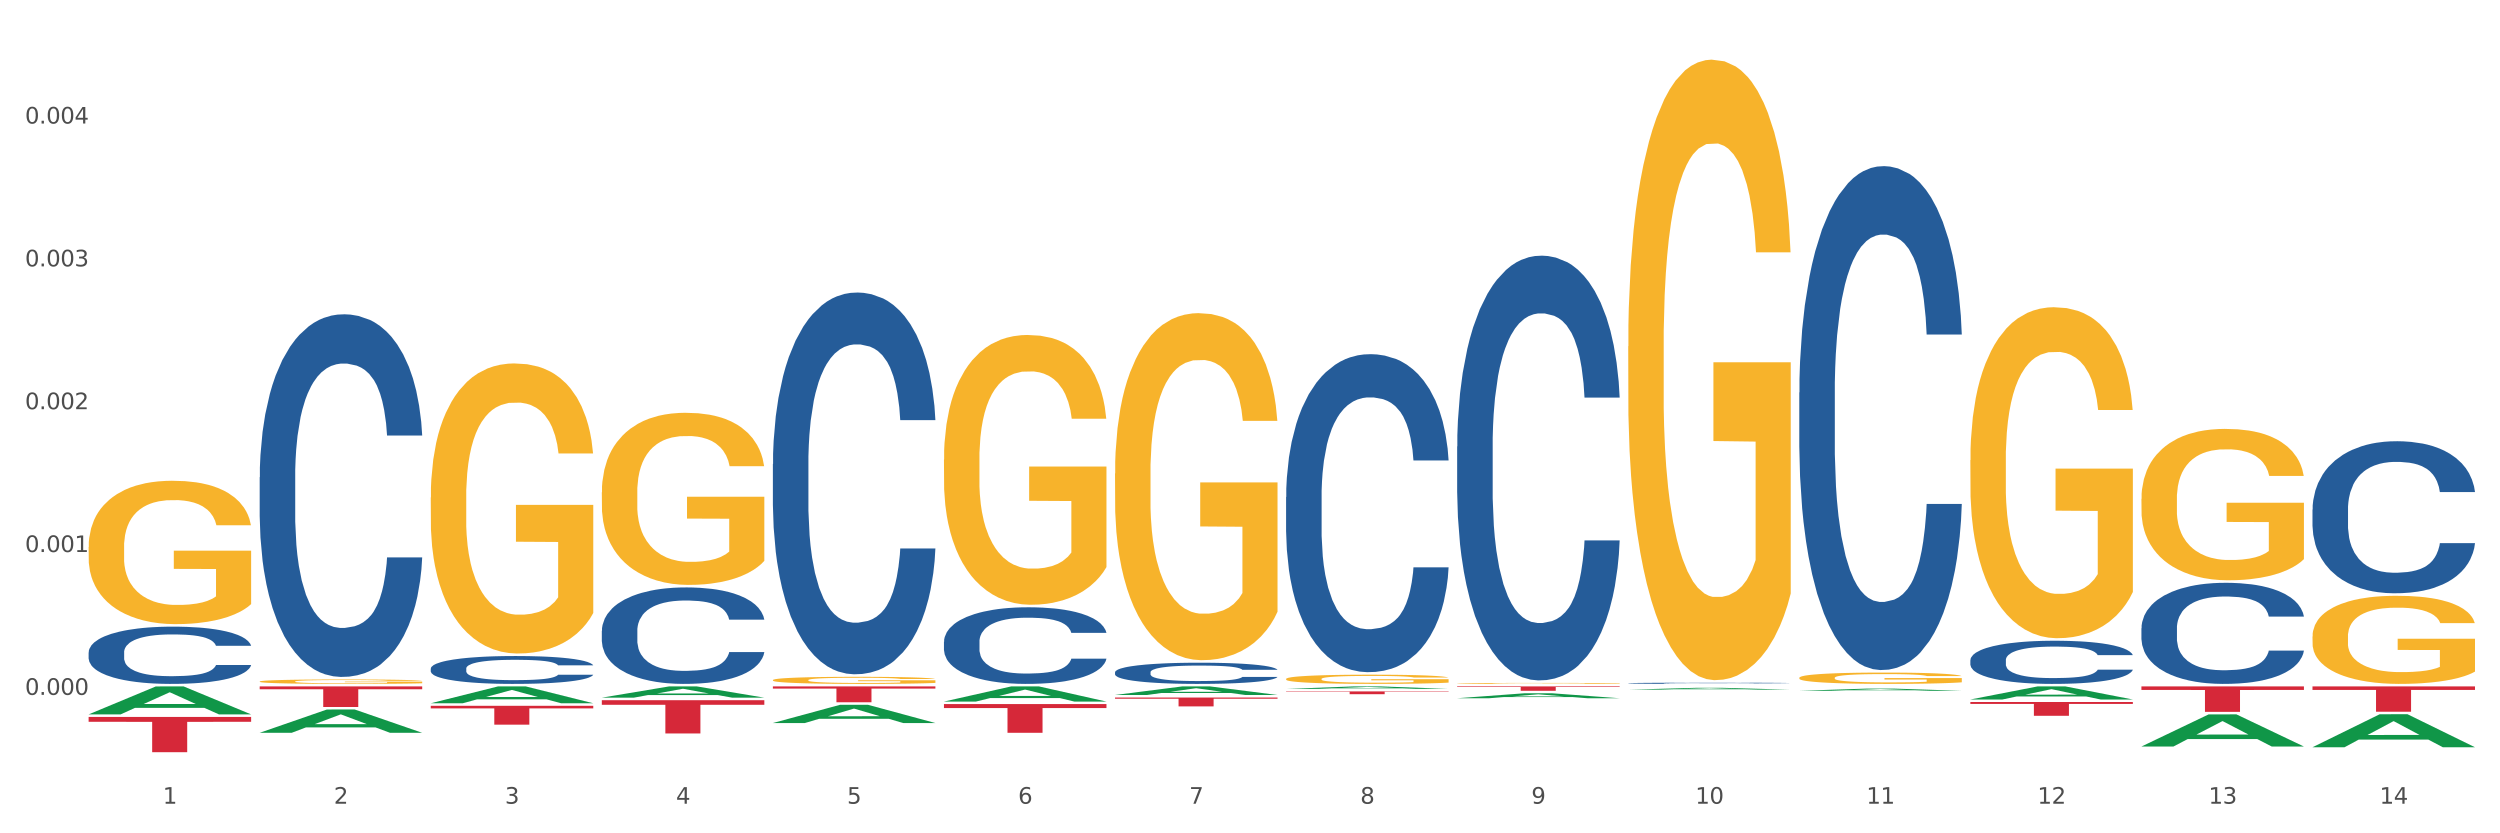 <?xml version="1.0" encoding="utf-8" standalone="no"?>
<!DOCTYPE svg PUBLIC "-//W3C//DTD SVG 1.1//EN"
  "http://www.w3.org/Graphics/SVG/1.1/DTD/svg11.dtd">
<svg xmlns:xlink="http://www.w3.org/1999/xlink" width="1080pt" height="360pt" viewBox="0 0 1080 360" xmlns="http://www.w3.org/2000/svg" version="1.1">
 <rect x="0" y="0" width="1080" height="360" fill="#333333" stroke="none"/>
 <defs>
  <style type="text/css">*{stroke-linejoin: round; stroke-linecap: butt}</style>
 </defs>
 <g id="figure_1">
  <g id="patch_1">
   <path d="M 0 360 
L 1080 360 
L 1080 0 
L 0 0 
z
" style="fill: #ffffff; stroke: #ffffff; stroke-linejoin: miter"/>
  </g>
  <g id="axes_1">
   <g id="matplotlib.axis_1">
    <g id="xtick_1">
     <g id="text_1">
      <!-- 1 -->
      <g style="fill: #4d4d4d" transform="translate(70.332 347.204) scale(0.096 -0.096)">
       <defs>
        <path id="DejaVuSans-31" d="M 794 531 
L 1825 531 
L 1825 4091 
L 703 3866 
L 703 4441 
L 1819 4666 
L 2450 4666 
L 2450 531 
L 3481 531 
L 3481 0 
L 794 0 
L 794 531 
z
" transform="scale(0.016)"/>
       </defs>
       <use xlink:href="#DejaVuSans-31"/>
      </g>
     </g>
    </g>
    <g id="xtick_2">
     <g id="text_2">
      <!-- 2 -->
      <g style="fill: #4d4d4d" transform="translate(144.233 347.204) scale(0.096 -0.096)">
       <defs>
        <path id="DejaVuSans-32" d="M 1228 531 
L 3431 531 
L 3431 0 
L 469 0 
L 469 531 
Q 828 903 1448 1529 
Q 2069 2156 2228 2338 
Q 2531 2678 2651 2914 
Q 2772 3150 2772 3378 
Q 2772 3750 2511 3984 
Q 2250 4219 1831 4219 
Q 1534 4219 1204 4116 
Q 875 4013 500 3803 
L 500 4441 
Q 881 4594 1212 4672 
Q 1544 4750 1819 4750 
Q 2544 4750 2975 4387 
Q 3406 4025 3406 3419 
Q 3406 3131 3298 2873 
Q 3191 2616 2906 2266 
Q 2828 2175 2409 1742 
Q 1991 1309 1228 531 
z
" transform="scale(0.016)"/>
       </defs>
       <use xlink:href="#DejaVuSans-32"/>
      </g>
     </g>
    </g>
    <g id="xtick_3">
     <g id="text_3">
      <!-- 3 -->
      <g style="fill: #4d4d4d" transform="translate(218.134 347.204) scale(0.096 -0.096)">
       <defs>
        <path id="DejaVuSans-33" d="M 2597 2516 
Q 3050 2419 3304 2112 
Q 3559 1806 3559 1356 
Q 3559 666 3084 287 
Q 2609 -91 1734 -91 
Q 1441 -91 1130 -33 
Q 819 25 488 141 
L 488 750 
Q 750 597 1062 519 
Q 1375 441 1716 441 
Q 2309 441 2620 675 
Q 2931 909 2931 1356 
Q 2931 1769 2642 2001 
Q 2353 2234 1838 2234 
L 1294 2234 
L 1294 2753 
L 1863 2753 
Q 2328 2753 2575 2939 
Q 2822 3125 2822 3475 
Q 2822 3834 2567 4026 
Q 2313 4219 1838 4219 
Q 1578 4219 1281 4162 
Q 984 4106 628 3988 
L 628 4550 
Q 988 4650 1302 4700 
Q 1616 4750 1894 4750 
Q 2613 4750 3031 4423 
Q 3450 4097 3450 3541 
Q 3450 3153 3228 2886 
Q 3006 2619 2597 2516 
z
" transform="scale(0.016)"/>
       </defs>
       <use xlink:href="#DejaVuSans-33"/>
      </g>
     </g>
    </g>
    <g id="xtick_4">
     <g id="text_4">
      <!-- 4 -->
      <g style="fill: #4d4d4d" transform="translate(292.034 347.204) scale(0.096 -0.096)">
       <defs>
        <path id="DejaVuSans-34" d="M 2419 4116 
L 825 1625 
L 2419 1625 
L 2419 4116 
z
M 2253 4666 
L 3047 4666 
L 3047 1625 
L 3713 1625 
L 3713 1100 
L 3047 1100 
L 3047 0 
L 2419 0 
L 2419 1100 
L 313 1100 
L 313 1709 
L 2253 4666 
z
" transform="scale(0.016)"/>
       </defs>
       <use xlink:href="#DejaVuSans-34"/>
      </g>
     </g>
    </g>
    <g id="xtick_5">
     <g id="text_5">
      <!-- 5 -->
      <g style="fill: #4d4d4d" transform="translate(365.935 347.204) scale(0.096 -0.096)">
       <defs>
        <path id="DejaVuSans-35" d="M 691 4666 
L 3169 4666 
L 3169 4134 
L 1269 4134 
L 1269 2991 
Q 1406 3038 1543 3061 
Q 1681 3084 1819 3084 
Q 2600 3084 3056 2656 
Q 3513 2228 3513 1497 
Q 3513 744 3044 326 
Q 2575 -91 1722 -91 
Q 1428 -91 1123 -41 
Q 819 9 494 109 
L 494 744 
Q 775 591 1075 516 
Q 1375 441 1709 441 
Q 2250 441 2565 725 
Q 2881 1009 2881 1497 
Q 2881 1984 2565 2268 
Q 2250 2553 1709 2553 
Q 1456 2553 1204 2497 
Q 953 2441 691 2322 
L 691 4666 
z
" transform="scale(0.016)"/>
       </defs>
       <use xlink:href="#DejaVuSans-35"/>
      </g>
     </g>
    </g>
    <g id="xtick_6">
     <g id="text_6">
      <!-- 6 -->
      <g style="fill: #4d4d4d" transform="translate(439.836 347.204) scale(0.096 -0.096)">
       <defs>
        <path id="DejaVuSans-36" d="M 2113 2584 
Q 1688 2584 1439 2293 
Q 1191 2003 1191 1497 
Q 1191 994 1439 701 
Q 1688 409 2113 409 
Q 2538 409 2786 701 
Q 3034 994 3034 1497 
Q 3034 2003 2786 2293 
Q 2538 2584 2113 2584 
z
M 3366 4563 
L 3366 3988 
Q 3128 4100 2886 4159 
Q 2644 4219 2406 4219 
Q 1781 4219 1451 3797 
Q 1122 3375 1075 2522 
Q 1259 2794 1537 2939 
Q 1816 3084 2150 3084 
Q 2853 3084 3261 2657 
Q 3669 2231 3669 1497 
Q 3669 778 3244 343 
Q 2819 -91 2113 -91 
Q 1303 -91 875 529 
Q 447 1150 447 2328 
Q 447 3434 972 4092 
Q 1497 4750 2381 4750 
Q 2619 4750 2861 4703 
Q 3103 4656 3366 4563 
z
" transform="scale(0.016)"/>
       </defs>
       <use xlink:href="#DejaVuSans-36"/>
      </g>
     </g>
    </g>
    <g id="xtick_7">
     <g id="text_7">
      <!-- 7 -->
      <g style="fill: #4d4d4d" transform="translate(513.737 347.204) scale(0.096 -0.096)">
       <defs>
        <path id="DejaVuSans-37" d="M 525 4666 
L 3525 4666 
L 3525 4397 
L 1831 0 
L 1172 0 
L 2766 4134 
L 525 4134 
L 525 4666 
z
" transform="scale(0.016)"/>
       </defs>
       <use xlink:href="#DejaVuSans-37"/>
      </g>
     </g>
    </g>
    <g id="xtick_8">
     <g id="text_8">
      <!-- 8 -->
      <g style="fill: #4d4d4d" transform="translate(587.638 347.204) scale(0.096 -0.096)">
       <defs>
        <path id="DejaVuSans-38" d="M 2034 2216 
Q 1584 2216 1326 1975 
Q 1069 1734 1069 1313 
Q 1069 891 1326 650 
Q 1584 409 2034 409 
Q 2484 409 2743 651 
Q 3003 894 3003 1313 
Q 3003 1734 2745 1975 
Q 2488 2216 2034 2216 
z
M 1403 2484 
Q 997 2584 770 2862 
Q 544 3141 544 3541 
Q 544 4100 942 4425 
Q 1341 4750 2034 4750 
Q 2731 4750 3128 4425 
Q 3525 4100 3525 3541 
Q 3525 3141 3298 2862 
Q 3072 2584 2669 2484 
Q 3125 2378 3379 2068 
Q 3634 1759 3634 1313 
Q 3634 634 3220 271 
Q 2806 -91 2034 -91 
Q 1263 -91 848 271 
Q 434 634 434 1313 
Q 434 1759 690 2068 
Q 947 2378 1403 2484 
z
M 1172 3481 
Q 1172 3119 1398 2916 
Q 1625 2713 2034 2713 
Q 2441 2713 2670 2916 
Q 2900 3119 2900 3481 
Q 2900 3844 2670 4047 
Q 2441 4250 2034 4250 
Q 1625 4250 1398 4047 
Q 1172 3844 1172 3481 
z
" transform="scale(0.016)"/>
       </defs>
       <use xlink:href="#DejaVuSans-38"/>
      </g>
     </g>
    </g>
    <g id="xtick_9">
     <g id="text_9">
      <!-- 9 -->
      <g style="fill: #4d4d4d" transform="translate(661.539 347.204) scale(0.096 -0.096)">
       <defs>
        <path id="DejaVuSans-39" d="M 703 97 
L 703 672 
Q 941 559 1184 500 
Q 1428 441 1663 441 
Q 2288 441 2617 861 
Q 2947 1281 2994 2138 
Q 2813 1869 2534 1725 
Q 2256 1581 1919 1581 
Q 1219 1581 811 2004 
Q 403 2428 403 3163 
Q 403 3881 828 4315 
Q 1253 4750 1959 4750 
Q 2769 4750 3195 4129 
Q 3622 3509 3622 2328 
Q 3622 1225 3098 567 
Q 2575 -91 1691 -91 
Q 1453 -91 1209 -44 
Q 966 3 703 97 
z
M 1959 2075 
Q 2384 2075 2632 2365 
Q 2881 2656 2881 3163 
Q 2881 3666 2632 3958 
Q 2384 4250 1959 4250 
Q 1534 4250 1286 3958 
Q 1038 3666 1038 3163 
Q 1038 2656 1286 2365 
Q 1534 2075 1959 2075 
z
" transform="scale(0.016)"/>
       </defs>
       <use xlink:href="#DejaVuSans-39"/>
      </g>
     </g>
    </g>
    <g id="xtick_10">
     <g id="text_10">
      <!-- 10 -->
      <g style="fill: #4d4d4d" transform="translate(732.386 347.204) scale(0.096 -0.096)">
       <defs>
        <path id="DejaVuSans-30" d="M 2034 4250 
Q 1547 4250 1301 3770 
Q 1056 3291 1056 2328 
Q 1056 1369 1301 889 
Q 1547 409 2034 409 
Q 2525 409 2770 889 
Q 3016 1369 3016 2328 
Q 3016 3291 2770 3770 
Q 2525 4250 2034 4250 
z
M 2034 4750 
Q 2819 4750 3233 4129 
Q 3647 3509 3647 2328 
Q 3647 1150 3233 529 
Q 2819 -91 2034 -91 
Q 1250 -91 836 529 
Q 422 1150 422 2328 
Q 422 3509 836 4129 
Q 1250 4750 2034 4750 
z
" transform="scale(0.016)"/>
       </defs>
       <use xlink:href="#DejaVuSans-31"/>
       <use xlink:href="#DejaVuSans-30" transform="translate(63.623 0)"/>
      </g>
     </g>
    </g>
    <g id="xtick_11">
     <g id="text_11">
      <!-- 11 -->
      <g style="fill: #4d4d4d" transform="translate(806.287 347.204) scale(0.096 -0.096)">
       <use xlink:href="#DejaVuSans-31"/>
       <use xlink:href="#DejaVuSans-31" transform="translate(63.623 0)"/>
      </g>
     </g>
    </g>
    <g id="xtick_12">
     <g id="text_12">
      <!-- 12 -->
      <g style="fill: #4d4d4d" transform="translate(880.187 347.204) scale(0.096 -0.096)">
       <use xlink:href="#DejaVuSans-31"/>
       <use xlink:href="#DejaVuSans-32" transform="translate(63.623 0)"/>
      </g>
     </g>
    </g>
    <g id="xtick_13">
     <g id="text_13">
      <!-- 13 -->
      <g style="fill: #4d4d4d" transform="translate(954.088 347.204) scale(0.096 -0.096)">
       <use xlink:href="#DejaVuSans-31"/>
       <use xlink:href="#DejaVuSans-33" transform="translate(63.623 0)"/>
      </g>
     </g>
    </g>
    <g id="xtick_14">
     <g id="text_14">
      <!-- 14 -->
      <g style="fill: #4d4d4d" transform="translate(1027.989 347.204) scale(0.096 -0.096)">
       <use xlink:href="#DejaVuSans-31"/>
       <use xlink:href="#DejaVuSans-34" transform="translate(63.623 0)"/>
      </g>
     </g>
    </g>
    <g id="xtick_15"/>
    <g id="xtick_16"/>
    <g id="xtick_17"/>
    <g id="xtick_18"/>
    <g id="xtick_19"/>
    <g id="xtick_20"/>
    <g id="xtick_21"/>
    <g id="xtick_22"/>
    <g id="xtick_23"/>
    <g id="xtick_24"/>
    <g id="xtick_25"/>
    <g id="xtick_26"/>
    <g id="xtick_27"/>
   </g>
   <g id="matplotlib.axis_2">
    <g id="ytick_1">
     <g id="text_15">
      <!-- 0.000 -->
      <g style="fill: #4d4d4d" transform="translate(10.8 300.177) scale(0.096 -0.096)">
       <defs>
        <path id="DejaVuSans-2e" d="M 684 794 
L 1344 794 
L 1344 0 
L 684 0 
L 684 794 
z
" transform="scale(0.016)"/>
       </defs>
       <use xlink:href="#DejaVuSans-30"/>
       <use xlink:href="#DejaVuSans-2e" transform="translate(63.623 0)"/>
       <use xlink:href="#DejaVuSans-30" transform="translate(95.41 0)"/>
       <use xlink:href="#DejaVuSans-30" transform="translate(159.033 0)"/>
       <use xlink:href="#DejaVuSans-30" transform="translate(222.656 0)"/>
      </g>
     </g>
    </g>
    <g id="ytick_2">
     <g id="text_16">
      <!-- 0.001 -->
      <g style="fill: #4d4d4d" transform="translate(10.8 238.478) scale(0.096 -0.096)">
       <use xlink:href="#DejaVuSans-30"/>
       <use xlink:href="#DejaVuSans-2e" transform="translate(63.623 0)"/>
       <use xlink:href="#DejaVuSans-30" transform="translate(95.41 0)"/>
       <use xlink:href="#DejaVuSans-30" transform="translate(159.033 0)"/>
       <use xlink:href="#DejaVuSans-31" transform="translate(222.656 0)"/>
      </g>
     </g>
    </g>
    <g id="ytick_3">
     <g id="text_17">
      <!-- 0.002 -->
      <g style="fill: #4d4d4d" transform="translate(10.8 176.778) scale(0.096 -0.096)">
       <use xlink:href="#DejaVuSans-30"/>
       <use xlink:href="#DejaVuSans-2e" transform="translate(63.623 0)"/>
       <use xlink:href="#DejaVuSans-30" transform="translate(95.41 0)"/>
       <use xlink:href="#DejaVuSans-30" transform="translate(159.033 0)"/>
       <use xlink:href="#DejaVuSans-32" transform="translate(222.656 0)"/>
      </g>
     </g>
    </g>
    <g id="ytick_4">
     <g id="text_18">
      <!-- 0.003 -->
      <g style="fill: #4d4d4d" transform="translate(10.8 115.079) scale(0.096 -0.096)">
       <use xlink:href="#DejaVuSans-30"/>
       <use xlink:href="#DejaVuSans-2e" transform="translate(63.623 0)"/>
       <use xlink:href="#DejaVuSans-30" transform="translate(95.41 0)"/>
       <use xlink:href="#DejaVuSans-30" transform="translate(159.033 0)"/>
       <use xlink:href="#DejaVuSans-33" transform="translate(222.656 0)"/>
      </g>
     </g>
    </g>
    <g id="ytick_5">
     <g id="text_19">
      <!-- 0.004 -->
      <g style="fill: #4d4d4d" transform="translate(10.8 53.379) scale(0.096 -0.096)">
       <use xlink:href="#DejaVuSans-30"/>
       <use xlink:href="#DejaVuSans-2e" transform="translate(63.623 0)"/>
       <use xlink:href="#DejaVuSans-30" transform="translate(95.41 0)"/>
       <use xlink:href="#DejaVuSans-30" transform="translate(159.033 0)"/>
       <use xlink:href="#DejaVuSans-34" transform="translate(222.656 0)"/>
      </g>
     </g>
    </g>
    <g id="ytick_6"/>
    <g id="ytick_7"/>
    <g id="ytick_8"/>
    <g id="ytick_9"/>
    <g id="ytick_10"/>
    <g id="ytick_11"/>
   </g>
   <g id="PolyCollection_1">
    <path d="M 38.283 308.599 
L 38.355 308.588 
L 67.306 296.541 
L 79.321 296.53 
L 108.489 308.622 
L 94.592 308.622 
L 88.296 305.806 
L 58.404 305.806 
L 58.187 305.851 
L 52.107 308.622 
L 38.283 308.622 
L 38.283 308.599 
L 62.167 304.126 
L 84.532 304.114 
L 73.458 299.107 
L 73.314 299.085 
L 73.169 299.119 
L 62.095 304.114 
L 62.167 304.126 
L 38.283 308.599 
z
" clip-path="url(#pf9be9986a2)" style="fill: #109648"/>
    <path d="M 333.886 296.53 
L 404.092 296.53 
L 404.092 297.482 
L 376.476 297.488 
L 376.476 303.379 
L 361.337 303.379 
L 361.337 297.488 
L 333.886 297.482 
L 333.886 296.536 
L 333.886 296.53 
z
" clip-path="url(#pf9be9986a2)" style="fill: #d62839"/>
    <path d="M 407.787 304.162 
L 477.993 304.162 
L 477.993 305.886 
L 450.377 305.898 
L 450.377 316.568 
L 435.237 316.568 
L 435.237 305.898 
L 407.787 305.886 
L 407.787 304.174 
L 407.787 304.162 
z
" clip-path="url(#pf9be9986a2)" style="fill: #d62839"/>
    <path d="M 481.688 301.321 
L 551.894 301.321 
L 551.894 301.855 
L 524.277 301.859 
L 524.277 305.162 
L 509.138 305.162 
L 509.138 301.859 
L 481.688 301.855 
L 481.688 301.325 
L 481.688 301.321 
z
" clip-path="url(#pf9be9986a2)" style="fill: #d62839"/>
    <path d="M 555.589 298.684 
L 625.795 298.684 
L 625.795 298.85 
L 598.178 298.851 
L 598.178 299.88 
L 583.039 299.88 
L 583.039 298.851 
L 555.589 298.85 
L 555.589 298.685 
L 555.589 298.684 
z
" clip-path="url(#pf9be9986a2)" style="fill: #d62839"/>
    <path d="M 629.49 296.53 
L 699.696 296.53 
L 699.696 296.792 
L 672.079 296.794 
L 672.079 298.413 
L 656.94 298.413 
L 656.94 296.794 
L 629.49 296.792 
L 629.49 296.532 
L 629.49 296.53 
z
" clip-path="url(#pf9be9986a2)" style="fill: #d62839"/>
    <path d="M 851.192 303.272 
L 921.398 303.272 
L 921.398 304.1 
L 893.782 304.105 
L 893.782 309.226 
L 878.643 309.226 
L 878.643 304.105 
L 851.192 304.1 
L 851.192 303.278 
L 851.192 303.272 
z
" clip-path="url(#pf9be9986a2)" style="fill: #d62839"/>
    <path d="M 925.093 296.53 
L 995.299 296.53 
L 995.299 298.057 
L 967.683 298.068 
L 967.683 307.52 
L 952.543 307.52 
L 952.543 298.068 
L 925.093 298.057 
L 925.093 296.54 
L 925.093 296.53 
z
" clip-path="url(#pf9be9986a2)" style="fill: #d62839"/>
    <path d="M 259.986 302.476 
L 330.191 302.476 
L 330.191 304.473 
L 302.575 304.486 
L 302.575 316.843 
L 287.436 316.843 
L 287.436 304.486 
L 259.986 304.473 
L 259.986 302.489 
L 259.986 302.476 
z
" clip-path="url(#pf9be9986a2)" style="fill: #d62839"/>
    <path d="M 998.994 296.53 
L 1069.2 296.53 
L 1069.2 298.049 
L 1041.583 298.059 
L 1041.583 307.457 
L 1026.444 307.457 
L 1026.444 298.059 
L 998.994 298.049 
L 998.994 296.54 
L 998.994 296.53 
z
" clip-path="url(#pf9be9986a2)" style="fill: #d62839"/>
    <path d="M 703.391 149.638 
L 703.474 149.393 
L 703.474 140.58 
L 703.639 132.99 
L 704.468 114.629 
L 705.712 99.45 
L 706.623 91.371 
L 707.535 84.761 
L 708.613 78.151 
L 709.939 71.296 
L 712.343 61.258 
L 713.835 56.117 
L 715.658 50.731 
L 718.974 42.897 
L 721.377 38.49 
L 723.864 34.818 
L 727.925 30.411 
L 730.578 28.453 
L 733.396 26.984 
L 736.794 26.004 
L 739.364 25.759 
L 745 26.494 
L 749.808 28.697 
L 752.129 30.411 
L 755.113 33.349 
L 756.687 35.307 
L 759.257 39.225 
L 761.909 44.366 
L 763.733 48.772 
L 766.468 57.096 
L 768.54 65.42 
L 770.447 75.703 
L 771.441 82.802 
L 772.187 89.412 
L 772.851 97.002 
L 773.514 108.998 
L 758.594 108.998 
L 758.014 100.429 
L 757.102 92.35 
L 755.776 84.516 
L 754.615 79.62 
L 752.626 73.499 
L 750.802 69.582 
L 748.896 66.644 
L 746.575 64.196 
L 744.752 62.972 
L 742.182 61.993 
L 737.126 62.238 
L 733.728 64.196 
L 731.407 66.644 
L 729.915 68.848 
L 728.589 71.296 
L 727.097 74.723 
L 725.356 79.865 
L 724.113 84.516 
L 722.869 90.392 
L 721.875 96.267 
L 720.963 103.122 
L 720.217 110.467 
L 719.637 118.056 
L 719.139 127.359 
L 718.725 142.783 
L 718.725 176.323 
L 718.891 183.913 
L 719.305 193.95 
L 719.802 201.54 
L 720.631 210.598 
L 721.377 216.718 
L 722.786 225.532 
L 724.361 232.876 
L 725.605 237.528 
L 726.848 241.445 
L 729.003 246.831 
L 731.407 251.238 
L 733.479 253.931 
L 736.297 256.379 
L 738.204 257.358 
L 739.861 257.848 
L 743.923 257.848 
L 746.824 257.114 
L 750.056 255.4 
L 752.543 253.196 
L 754.615 250.503 
L 756.936 246.097 
L 758.428 241.935 
L 758.428 190.768 
L 740.193 190.523 
L 740.193 156.493 
L 773.597 156.493 
L 773.597 256.379 
L 772.187 261.52 
L 770.613 266.172 
L 768.955 270.334 
L 766.468 275.475 
L 763.484 280.371 
L 760.832 283.799 
L 758.014 286.737 
L 754.698 289.43 
L 750.388 291.878 
L 747.736 292.857 
L 744.42 293.592 
L 740.524 293.836 
L 737.126 293.347 
L 733.811 292.123 
L 730.329 289.919 
L 726.931 286.737 
L 724.361 283.554 
L 721.792 279.637 
L 719.057 274.496 
L 716.901 269.599 
L 715.244 265.193 
L 713.42 259.562 
L 711.431 252.217 
L 709.939 245.607 
L 708.613 238.752 
L 707.204 229.939 
L 706.209 222.349 
L 705.214 212.801 
L 704.634 205.702 
L 703.971 194.685 
L 703.474 179.261 
L 703.391 149.638 
z
" clip-path="url(#pf9be9986a2)" style="fill: #f7b32b"/>
    <path d="M 629.49 295.222 
L 629.573 295.221 
L 629.573 295.208 
L 629.739 295.196 
L 630.567 295.167 
L 631.811 295.143 
L 632.722 295.131 
L 633.634 295.12 
L 634.712 295.11 
L 636.038 295.099 
L 638.442 295.084 
L 639.934 295.076 
L 641.757 295.067 
L 645.073 295.055 
L 647.476 295.048 
L 649.963 295.042 
L 654.025 295.035 
L 656.677 295.032 
L 659.495 295.03 
L 662.894 295.029 
L 665.463 295.028 
L 671.099 295.029 
L 675.907 295.033 
L 678.228 295.035 
L 681.212 295.04 
L 682.787 295.043 
L 685.356 295.049 
L 688.009 295.057 
L 689.832 295.064 
L 692.567 295.077 
L 694.64 295.09 
L 696.546 295.106 
L 697.541 295.117 
L 698.287 295.128 
L 698.95 295.14 
L 699.613 295.158 
L 684.693 295.158 
L 684.113 295.145 
L 683.201 295.132 
L 681.875 295.12 
L 680.714 295.112 
L 678.725 295.103 
L 676.902 295.097 
L 674.995 295.092 
L 672.674 295.088 
L 670.851 295.086 
L 668.281 295.085 
L 663.225 295.085 
L 659.827 295.088 
L 657.506 295.092 
L 656.014 295.096 
L 654.688 295.099 
L 653.196 295.105 
L 651.455 295.113 
L 650.212 295.12 
L 648.968 295.129 
L 647.974 295.138 
L 647.062 295.149 
L 646.316 295.161 
L 645.736 295.172 
L 645.239 295.187 
L 644.824 295.211 
L 644.824 295.263 
L 644.99 295.275 
L 645.404 295.291 
L 645.902 295.303 
L 646.731 295.317 
L 647.476 295.327 
L 648.886 295.34 
L 650.46 295.352 
L 651.704 295.359 
L 652.947 295.365 
L 655.102 295.374 
L 657.506 295.38 
L 659.578 295.385 
L 662.396 295.388 
L 664.303 295.39 
L 665.96 295.391 
L 670.022 295.391 
L 672.923 295.39 
L 676.156 295.387 
L 678.642 295.383 
L 680.714 295.379 
L 683.035 295.372 
L 684.527 295.366 
L 684.527 295.286 
L 666.292 295.286 
L 666.292 295.232 
L 699.696 295.232 
L 699.696 295.388 
L 698.287 295.396 
L 696.712 295.404 
L 695.054 295.41 
L 692.567 295.418 
L 689.583 295.426 
L 686.931 295.431 
L 684.113 295.436 
L 680.797 295.44 
L 676.487 295.444 
L 673.835 295.445 
L 670.519 295.447 
L 666.624 295.447 
L 663.225 295.446 
L 659.91 295.444 
L 656.428 295.441 
L 653.03 295.436 
L 650.46 295.431 
L 647.891 295.425 
L 645.156 295.417 
L 643.001 295.409 
L 641.343 295.402 
L 639.519 295.393 
L 637.53 295.382 
L 636.038 295.372 
L 634.712 295.361 
L 633.303 295.347 
L 632.308 295.335 
L 631.313 295.32 
L 630.733 295.309 
L 630.07 295.292 
L 629.573 295.268 
L 629.49 295.222 
z
" clip-path="url(#pf9be9986a2)" style="fill: #f7b32b"/>
    <path d="M 555.589 293.305 
L 555.672 293.301 
L 555.672 293.17 
L 555.838 293.057 
L 556.667 292.785 
L 557.91 292.559 
L 558.822 292.439 
L 559.733 292.341 
L 560.811 292.243 
L 562.137 292.141 
L 564.541 291.992 
L 566.033 291.915 
L 567.856 291.835 
L 571.172 291.719 
L 573.576 291.653 
L 576.062 291.599 
L 580.124 291.533 
L 582.776 291.504 
L 585.594 291.482 
L 588.993 291.468 
L 591.562 291.464 
L 597.199 291.475 
L 602.006 291.508 
L 604.327 291.533 
L 607.311 291.577 
L 608.886 291.606 
L 611.455 291.664 
L 614.108 291.741 
L 615.931 291.806 
L 618.667 291.93 
L 620.739 292.053 
L 622.645 292.206 
L 623.64 292.312 
L 624.386 292.41 
L 625.049 292.523 
L 625.712 292.701 
L 610.792 292.701 
L 610.212 292.574 
L 609.3 292.454 
L 607.974 292.337 
L 606.814 292.264 
L 604.824 292.173 
L 603.001 292.115 
L 601.094 292.072 
L 598.773 292.035 
L 596.95 292.017 
L 594.38 292.002 
L 589.324 292.006 
L 585.926 292.035 
L 583.605 292.072 
L 582.113 292.104 
L 580.787 292.141 
L 579.295 292.192 
L 577.554 292.268 
L 576.311 292.337 
L 575.068 292.424 
L 574.073 292.512 
L 573.161 292.614 
L 572.415 292.723 
L 571.835 292.835 
L 571.338 292.974 
L 570.923 293.203 
L 570.923 293.701 
L 571.089 293.814 
L 571.503 293.963 
L 572.001 294.076 
L 572.83 294.21 
L 573.576 294.301 
L 574.985 294.432 
L 576.56 294.541 
L 577.803 294.61 
L 579.046 294.669 
L 581.201 294.749 
L 583.605 294.814 
L 585.677 294.854 
L 588.495 294.89 
L 590.402 294.905 
L 592.06 294.912 
L 596.121 294.912 
L 599.022 294.901 
L 602.255 294.876 
L 604.741 294.843 
L 606.814 294.803 
L 609.134 294.738 
L 610.626 294.676 
L 610.626 293.916 
L 592.391 293.912 
L 592.391 293.406 
L 625.795 293.406 
L 625.795 294.89 
L 624.386 294.967 
L 622.811 295.036 
L 621.153 295.098 
L 618.667 295.174 
L 615.683 295.247 
L 613.03 295.298 
L 610.212 295.341 
L 606.896 295.382 
L 602.586 295.418 
L 599.934 295.432 
L 596.618 295.443 
L 592.723 295.447 
L 589.324 295.44 
L 586.009 295.422 
L 582.527 295.389 
L 579.129 295.341 
L 576.56 295.294 
L 573.99 295.236 
L 571.255 295.16 
L 569.1 295.087 
L 567.442 295.021 
L 565.618 294.938 
L 563.629 294.829 
L 562.137 294.73 
L 560.811 294.629 
L 559.402 294.498 
L 558.407 294.385 
L 557.413 294.243 
L 556.832 294.138 
L 556.169 293.974 
L 555.672 293.745 
L 555.589 293.305 
z
" clip-path="url(#pf9be9986a2)" style="fill: #f7b32b"/>
    <path d="M 481.688 204.555 
L 481.771 204.418 
L 481.771 199.489 
L 481.937 195.244 
L 482.766 184.975 
L 484.009 176.485 
L 484.921 171.967 
L 485.833 168.27 
L 486.91 164.573 
L 488.236 160.739 
L 490.64 155.125 
L 492.132 152.249 
L 493.956 149.237 
L 497.271 144.855 
L 499.675 142.391 
L 502.161 140.337 
L 506.223 137.872 
L 508.875 136.777 
L 511.693 135.955 
L 515.092 135.407 
L 517.661 135.271 
L 523.298 135.681 
L 528.105 136.914 
L 530.426 137.872 
L 533.41 139.515 
L 534.985 140.611 
L 537.554 142.801 
L 540.207 145.677 
L 542.03 148.142 
L 544.766 152.797 
L 546.838 157.453 
L 548.744 163.203 
L 549.739 167.174 
L 550.485 170.871 
L 551.148 175.116 
L 551.811 181.825 
L 536.891 181.825 
L 536.311 177.033 
L 535.399 172.514 
L 534.073 168.133 
L 532.913 165.394 
L 530.923 161.971 
L 529.1 159.78 
L 527.193 158.137 
L 524.873 156.768 
L 523.049 156.083 
L 520.48 155.536 
L 515.423 155.672 
L 512.025 156.768 
L 509.704 158.137 
L 508.212 159.369 
L 506.886 160.739 
L 505.394 162.656 
L 503.653 165.531 
L 502.41 168.133 
L 501.167 171.419 
L 500.172 174.705 
L 499.26 178.539 
L 498.514 182.647 
L 497.934 186.892 
L 497.437 192.095 
L 497.022 200.721 
L 497.022 219.48 
L 497.188 223.725 
L 497.603 229.339 
L 498.1 233.583 
L 498.929 238.65 
L 499.675 242.073 
L 501.084 247.002 
L 502.659 251.11 
L 503.902 253.711 
L 505.145 255.902 
L 507.3 258.915 
L 509.704 261.379 
L 511.776 262.885 
L 514.595 264.255 
L 516.501 264.802 
L 518.159 265.076 
L 522.22 265.076 
L 525.121 264.665 
L 528.354 263.707 
L 530.841 262.475 
L 532.913 260.968 
L 535.234 258.504 
L 536.726 256.176 
L 536.726 227.559 
L 518.49 227.422 
L 518.49 208.389 
L 551.894 208.389 
L 551.894 264.255 
L 550.485 267.13 
L 548.91 269.732 
L 547.252 272.059 
L 544.766 274.935 
L 541.782 277.673 
L 539.129 279.59 
L 536.311 281.233 
L 532.996 282.74 
L 528.685 284.109 
L 526.033 284.657 
L 522.718 285.067 
L 518.822 285.204 
L 515.423 284.93 
L 512.108 284.246 
L 508.627 283.014 
L 505.228 281.233 
L 502.659 279.453 
L 500.089 277.263 
L 497.354 274.387 
L 495.199 271.649 
L 493.541 269.184 
L 491.718 266.035 
L 489.728 261.927 
L 488.236 258.23 
L 486.91 254.396 
L 485.501 249.467 
L 484.506 245.222 
L 483.512 239.882 
L 482.931 235.911 
L 482.268 229.749 
L 481.771 221.123 
L 481.688 204.555 
z
" clip-path="url(#pf9be9986a2)" style="fill: #f7b32b"/>
    <path d="M 407.787 198.565 
L 407.87 198.458 
L 407.87 194.626 
L 408.036 191.326 
L 408.865 183.343 
L 410.108 176.743 
L 411.02 173.231 
L 411.932 170.357 
L 413.009 167.483 
L 414.335 164.502 
L 416.739 160.138 
L 418.231 157.903 
L 420.055 155.561 
L 423.37 152.155 
L 425.774 150.239 
L 428.261 148.642 
L 432.322 146.726 
L 434.974 145.874 
L 437.793 145.236 
L 441.191 144.81 
L 443.761 144.703 
L 449.397 145.023 
L 454.204 145.981 
L 456.525 146.726 
L 459.509 148.003 
L 461.084 148.855 
L 463.654 150.558 
L 466.306 152.793 
L 468.129 154.709 
L 470.865 158.328 
L 472.937 161.948 
L 474.843 166.418 
L 475.838 169.505 
L 476.584 172.379 
L 477.247 175.679 
L 477.91 180.895 
L 462.99 180.895 
L 462.41 177.169 
L 461.498 173.657 
L 460.172 170.25 
L 459.012 168.121 
L 457.023 165.46 
L 455.199 163.757 
L 453.293 162.48 
L 450.972 161.415 
L 449.148 160.883 
L 446.579 160.457 
L 441.523 160.564 
L 438.124 161.415 
L 435.803 162.48 
L 434.311 163.438 
L 432.985 164.502 
L 431.493 165.992 
L 429.753 168.228 
L 428.509 170.25 
L 427.266 172.805 
L 426.271 175.36 
L 425.359 178.34 
L 424.613 181.533 
L 424.033 184.833 
L 423.536 188.878 
L 423.122 195.584 
L 423.122 210.167 
L 423.287 213.467 
L 423.702 217.831 
L 424.199 221.131 
L 425.028 225.07 
L 425.774 227.731 
L 427.183 231.563 
L 428.758 234.756 
L 430.001 236.779 
L 431.244 238.482 
L 433.4 240.824 
L 435.803 242.74 
L 437.876 243.91 
L 440.694 244.975 
L 442.6 245.401 
L 444.258 245.614 
L 448.319 245.614 
L 451.22 245.294 
L 454.453 244.549 
L 456.94 243.591 
L 459.012 242.42 
L 461.333 240.504 
L 462.825 238.695 
L 462.825 216.448 
L 444.589 216.341 
L 444.589 201.545 
L 477.993 201.545 
L 477.993 244.975 
L 476.584 247.21 
L 475.009 249.233 
L 473.351 251.042 
L 470.865 253.278 
L 467.881 255.407 
L 465.228 256.897 
L 462.41 258.174 
L 459.095 259.345 
L 454.785 260.409 
L 452.132 260.835 
L 448.817 261.155 
L 444.921 261.261 
L 441.523 261.048 
L 438.207 260.516 
L 434.726 259.558 
L 431.327 258.174 
L 428.758 256.79 
L 426.188 255.087 
L 423.453 252.852 
L 421.298 250.723 
L 419.64 248.807 
L 417.817 246.359 
L 415.827 243.165 
L 414.335 240.291 
L 413.009 237.311 
L 411.6 233.479 
L 410.605 230.179 
L 409.611 226.028 
L 409.031 222.941 
L 408.368 218.151 
L 407.87 211.445 
L 407.787 198.565 
z
" clip-path="url(#pf9be9986a2)" style="fill: #f7b32b"/>
    <path d="M 333.886 293.797 
L 333.969 293.794 
L 333.969 293.694 
L 334.135 293.607 
L 334.964 293.397 
L 336.207 293.223 
L 337.119 293.131 
L 338.031 293.055 
L 339.108 292.979 
L 340.435 292.901 
L 342.838 292.786 
L 344.33 292.727 
L 346.154 292.666 
L 349.469 292.576 
L 351.873 292.525 
L 354.36 292.483 
L 358.421 292.433 
L 361.074 292.411 
L 363.892 292.394 
L 367.29 292.383 
L 369.86 292.38 
L 375.496 292.388 
L 380.304 292.413 
L 382.624 292.433 
L 385.608 292.467 
L 387.183 292.489 
L 389.753 292.534 
L 392.405 292.593 
L 394.229 292.643 
L 396.964 292.738 
L 399.036 292.834 
L 400.943 292.951 
L 401.937 293.032 
L 402.683 293.108 
L 403.346 293.195 
L 404.009 293.332 
L 389.09 293.332 
L 388.509 293.234 
L 387.598 293.142 
L 386.271 293.052 
L 385.111 292.996 
L 383.122 292.926 
L 381.298 292.881 
L 379.392 292.848 
L 377.071 292.82 
L 375.247 292.806 
L 372.678 292.794 
L 367.622 292.797 
L 364.223 292.82 
L 361.902 292.848 
L 360.41 292.873 
L 359.084 292.901 
L 357.592 292.94 
L 355.852 292.999 
L 354.608 293.052 
L 353.365 293.119 
L 352.37 293.187 
L 351.459 293.265 
L 350.713 293.349 
L 350.132 293.436 
L 349.635 293.542 
L 349.221 293.719 
L 349.221 294.102 
L 349.386 294.189 
L 349.801 294.304 
L 350.298 294.391 
L 351.127 294.495 
L 351.873 294.565 
L 353.282 294.665 
L 354.857 294.75 
L 356.1 294.803 
L 357.344 294.848 
L 359.499 294.909 
L 361.902 294.96 
L 363.975 294.99 
L 366.793 295.018 
L 368.699 295.03 
L 370.357 295.035 
L 374.418 295.035 
L 377.32 295.027 
L 380.552 295.007 
L 383.039 294.982 
L 385.111 294.951 
L 387.432 294.901 
L 388.924 294.853 
L 388.924 294.268 
L 370.689 294.265 
L 370.689 293.876 
L 404.092 293.876 
L 404.092 295.018 
L 402.683 295.077 
L 401.108 295.13 
L 399.451 295.178 
L 396.964 295.237 
L 393.98 295.293 
L 391.328 295.332 
L 388.509 295.366 
L 385.194 295.397 
L 380.884 295.425 
L 378.231 295.436 
L 374.916 295.444 
L 371.02 295.447 
L 367.622 295.441 
L 364.306 295.427 
L 360.825 295.402 
L 357.427 295.366 
L 354.857 295.329 
L 352.287 295.285 
L 349.552 295.226 
L 347.397 295.17 
L 345.739 295.119 
L 343.916 295.055 
L 341.927 294.971 
L 340.435 294.895 
L 339.108 294.817 
L 337.699 294.716 
L 336.705 294.629 
L 335.71 294.52 
L 335.13 294.439 
L 334.467 294.313 
L 333.969 294.136 
L 333.886 293.797 
z
" clip-path="url(#pf9be9986a2)" style="fill: #f7b32b"/>
    <path d="M 259.986 212.684 
L 260.068 212.616 
L 260.068 210.172 
L 260.234 208.066 
L 261.063 202.973 
L 262.306 198.763 
L 263.218 196.522 
L 264.13 194.689 
L 265.208 192.855 
L 266.534 190.954 
L 268.937 188.169 
L 270.429 186.743 
L 272.253 185.249 
L 275.568 183.076 
L 277.972 181.854 
L 280.459 180.835 
L 284.52 179.613 
L 287.173 179.07 
L 289.991 178.662 
L 293.389 178.391 
L 295.959 178.323 
L 301.595 178.526 
L 306.403 179.138 
L 308.724 179.613 
L 311.707 180.428 
L 313.282 180.971 
L 315.852 182.058 
L 318.504 183.484 
L 320.328 184.706 
L 323.063 187.015 
L 325.135 189.324 
L 327.042 192.176 
L 328.036 194.145 
L 328.782 195.979 
L 329.445 198.084 
L 330.109 201.411 
L 315.189 201.411 
L 314.609 199.035 
L 313.697 196.794 
L 312.371 194.621 
L 311.21 193.262 
L 309.221 191.565 
L 307.397 190.478 
L 305.491 189.663 
L 303.17 188.984 
L 301.347 188.645 
L 298.777 188.373 
L 293.721 188.441 
L 290.322 188.984 
L 288.002 189.663 
L 286.51 190.274 
L 285.183 190.954 
L 283.691 191.904 
L 281.951 193.33 
L 280.707 194.621 
L 279.464 196.25 
L 278.47 197.88 
L 277.558 199.782 
L 276.812 201.819 
L 276.232 203.924 
L 275.734 206.505 
L 275.32 210.783 
L 275.32 220.086 
L 275.486 222.191 
L 275.9 224.976 
L 276.397 227.081 
L 277.226 229.593 
L 277.972 231.291 
L 279.381 233.736 
L 280.956 235.773 
L 282.199 237.063 
L 283.443 238.15 
L 285.598 239.644 
L 288.002 240.866 
L 290.074 241.613 
L 292.892 242.292 
L 294.798 242.564 
L 296.456 242.7 
L 300.518 242.7 
L 303.419 242.496 
L 306.651 242.021 
L 309.138 241.409 
L 311.21 240.662 
L 313.531 239.44 
L 315.023 238.286 
L 315.023 224.093 
L 296.788 224.025 
L 296.788 214.586 
L 330.191 214.586 
L 330.191 242.292 
L 328.782 243.718 
L 327.207 245.008 
L 325.55 246.163 
L 323.063 247.589 
L 320.079 248.947 
L 317.427 249.898 
L 314.609 250.713 
L 311.293 251.46 
L 306.983 252.139 
L 304.33 252.41 
L 301.015 252.614 
L 297.119 252.682 
L 293.721 252.546 
L 290.405 252.207 
L 286.924 251.596 
L 283.526 250.713 
L 280.956 249.83 
L 278.387 248.743 
L 275.651 247.317 
L 273.496 245.959 
L 271.839 244.737 
L 270.015 243.175 
L 268.026 241.138 
L 266.534 239.304 
L 265.208 237.403 
L 263.798 234.958 
L 262.804 232.853 
L 261.809 230.204 
L 261.229 228.235 
L 260.566 225.179 
L 260.068 220.901 
L 259.986 212.684 
z
" clip-path="url(#pf9be9986a2)" style="fill: #f7b32b"/>
    <path d="M 777.292 292.813 
L 777.374 292.808 
L 777.374 292.647 
L 777.54 292.509 
L 778.369 292.173 
L 779.612 291.896 
L 780.524 291.748 
L 781.436 291.628 
L 782.514 291.507 
L 783.84 291.382 
L 786.243 291.198 
L 787.735 291.104 
L 789.559 291.006 
L 792.874 290.863 
L 795.278 290.782 
L 797.765 290.715 
L 801.826 290.635 
L 804.479 290.599 
L 807.297 290.572 
L 810.695 290.554 
L 813.265 290.55 
L 818.901 290.563 
L 823.709 290.603 
L 826.03 290.635 
L 829.013 290.688 
L 830.588 290.724 
L 833.158 290.796 
L 835.81 290.89 
L 837.634 290.97 
L 840.369 291.122 
L 842.441 291.274 
L 844.348 291.462 
L 845.342 291.592 
L 846.088 291.712 
L 846.751 291.851 
L 847.415 292.07 
L 832.495 292.07 
L 831.915 291.914 
L 831.003 291.766 
L 829.677 291.623 
L 828.516 291.534 
L 826.527 291.422 
L 824.703 291.35 
L 822.797 291.297 
L 820.476 291.252 
L 818.653 291.229 
L 816.083 291.212 
L 811.027 291.216 
L 807.628 291.252 
L 805.308 291.297 
L 803.816 291.337 
L 802.489 291.382 
L 800.997 291.444 
L 799.257 291.538 
L 798.014 291.623 
L 796.77 291.73 
L 795.776 291.838 
L 794.864 291.963 
L 794.118 292.097 
L 793.538 292.236 
L 793.04 292.406 
L 792.626 292.687 
L 792.626 293.3 
L 792.792 293.439 
L 793.206 293.622 
L 793.703 293.761 
L 794.532 293.926 
L 795.278 294.038 
L 796.687 294.199 
L 798.262 294.333 
L 799.505 294.418 
L 800.749 294.49 
L 802.904 294.588 
L 805.308 294.669 
L 807.38 294.718 
L 810.198 294.763 
L 812.104 294.781 
L 813.762 294.79 
L 817.824 294.79 
L 820.725 294.776 
L 823.957 294.745 
L 826.444 294.705 
L 828.516 294.655 
L 830.837 294.575 
L 832.329 294.499 
L 832.329 293.564 
L 814.094 293.56 
L 814.094 292.938 
L 847.497 292.938 
L 847.497 294.763 
L 846.088 294.857 
L 844.513 294.942 
L 842.856 295.018 
L 840.369 295.112 
L 837.385 295.201 
L 834.733 295.264 
L 831.915 295.317 
L 828.599 295.366 
L 824.289 295.411 
L 821.636 295.429 
L 818.321 295.443 
L 814.425 295.447 
L 811.027 295.438 
L 807.711 295.416 
L 804.23 295.375 
L 800.832 295.317 
L 798.262 295.259 
L 795.693 295.188 
L 792.957 295.094 
L 790.802 295.004 
L 789.145 294.924 
L 787.321 294.821 
L 785.332 294.687 
L 783.84 294.566 
L 782.514 294.441 
L 781.104 294.28 
L 780.11 294.141 
L 779.115 293.967 
L 778.535 293.837 
L 777.872 293.636 
L 777.374 293.354 
L 777.292 292.813 
z
" clip-path="url(#pf9be9986a2)" style="fill: #f7b32b"/>
    <path d="M 186.085 304.893 
L 256.291 304.893 
L 256.291 306.029 
L 228.674 306.036 
L 228.674 313.064 
L 213.535 313.064 
L 213.535 306.036 
L 186.085 306.029 
L 186.085 304.901 
L 186.085 304.893 
z
" clip-path="url(#pf9be9986a2)" style="fill: #d62839"/>
    <path d="M 38.283 309.705 
L 108.489 309.705 
L 108.489 311.823 
L 80.872 311.838 
L 80.872 324.95 
L 65.733 324.95 
L 65.733 311.838 
L 38.283 311.823 
L 38.283 309.719 
L 38.283 309.705 
z
" clip-path="url(#pf9be9986a2)" style="fill: #d62839"/>
    <path d="M 851.192 198.793 
L 851.275 198.663 
L 851.275 193.961 
L 851.441 189.913 
L 852.27 180.118 
L 853.513 172.021 
L 854.425 167.711 
L 855.337 164.185 
L 856.414 160.659 
L 857.741 157.002 
L 860.144 151.648 
L 861.636 148.905 
L 863.46 146.032 
L 866.775 141.853 
L 869.179 139.502 
L 871.666 137.543 
L 875.727 135.192 
L 878.38 134.148 
L 881.198 133.364 
L 884.596 132.842 
L 887.166 132.711 
L 892.802 133.103 
L 897.61 134.278 
L 899.93 135.192 
L 902.914 136.759 
L 904.489 137.804 
L 907.059 139.894 
L 909.711 142.636 
L 911.535 144.987 
L 914.27 149.427 
L 916.342 153.868 
L 918.249 159.353 
L 919.243 163.14 
L 919.989 166.666 
L 920.652 170.715 
L 921.315 177.114 
L 906.396 177.114 
L 905.815 172.543 
L 904.904 168.233 
L 903.577 164.054 
L 902.417 161.442 
L 900.428 158.177 
L 898.604 156.088 
L 896.698 154.521 
L 894.377 153.215 
L 892.553 152.562 
L 889.984 152.039 
L 884.928 152.17 
L 881.529 153.215 
L 879.208 154.521 
L 877.717 155.696 
L 876.39 157.002 
L 874.898 158.83 
L 873.158 161.573 
L 871.914 164.054 
L 870.671 167.189 
L 869.676 170.323 
L 868.765 173.98 
L 868.019 177.898 
L 867.438 181.946 
L 866.941 186.909 
L 866.527 195.136 
L 866.527 213.028 
L 866.692 217.077 
L 867.107 222.431 
L 867.604 226.48 
L 868.433 231.312 
L 869.179 234.577 
L 870.588 239.278 
L 872.163 243.196 
L 873.406 245.678 
L 874.65 247.767 
L 876.805 250.64 
L 879.208 252.991 
L 881.281 254.428 
L 884.099 255.734 
L 886.005 256.256 
L 887.663 256.517 
L 891.725 256.517 
L 894.626 256.125 
L 897.858 255.211 
L 900.345 254.036 
L 902.417 252.599 
L 904.738 250.249 
L 906.23 248.028 
L 906.23 220.734 
L 887.995 220.603 
L 887.995 202.45 
L 921.398 202.45 
L 921.398 255.734 
L 919.989 258.476 
L 918.414 260.958 
L 916.757 263.178 
L 914.27 265.92 
L 911.286 268.532 
L 908.634 270.361 
L 905.815 271.928 
L 902.5 273.364 
L 898.19 274.67 
L 895.537 275.193 
L 892.222 275.584 
L 888.326 275.715 
L 884.928 275.454 
L 881.612 274.801 
L 878.131 273.625 
L 874.733 271.928 
L 872.163 270.23 
L 869.594 268.14 
L 866.858 265.398 
L 864.703 262.786 
L 863.045 260.435 
L 861.222 257.431 
L 859.233 253.513 
L 857.741 249.987 
L 856.414 246.331 
L 855.005 241.629 
L 854.011 237.581 
L 853.016 232.487 
L 852.436 228.7 
L 851.773 222.823 
L 851.275 214.595 
L 851.192 198.793 
z
" clip-path="url(#pf9be9986a2)" style="fill: #f7b32b"/>
    <path d="M 998.994 220.123 
L 999.077 220.063 
L 999.077 218.383 
L 999.326 216.103 
L 1000.239 211.904 
L 1001.401 208.724 
L 1003.392 205.005 
L 1004.471 203.445 
L 1005.882 201.705 
L 1008.786 198.885 
L 1012.106 196.486 
L 1014.43 195.166 
L 1016.172 194.326 
L 1020.073 192.826 
L 1022.313 192.166 
L 1024.637 191.626 
L 1026.628 191.266 
L 1029.948 190.846 
L 1032.603 190.666 
L 1035.674 190.606 
L 1038.246 190.666 
L 1041.649 190.906 
L 1046.628 191.626 
L 1048.537 192.046 
L 1051.109 192.766 
L 1053.765 193.726 
L 1055.922 194.686 
L 1058.412 196.066 
L 1060.984 197.865 
L 1063.474 200.145 
L 1065.217 202.245 
L 1066.627 204.465 
L 1067.872 207.164 
L 1068.785 210.104 
L 1069.2 212.564 
L 1054.014 212.564 
L 1053.599 210.344 
L 1052.769 207.944 
L 1051.939 206.324 
L 1051.026 205.005 
L 1049.615 203.505 
L 1048.371 202.545 
L 1046.296 201.405 
L 1044.387 200.685 
L 1042.811 200.265 
L 1040.902 199.905 
L 1036.836 199.545 
L 1033.931 199.545 
L 1032.105 199.665 
L 1029.865 199.965 
L 1027.956 200.385 
L 1025.716 201.105 
L 1023.973 201.885 
L 1022.23 202.905 
L 1021.234 203.625 
L 1019.741 204.945 
L 1018.745 206.024 
L 1017.417 207.884 
L 1016.67 209.204 
L 1015.342 212.624 
L 1014.761 215.143 
L 1014.512 216.883 
L 1014.347 218.803 
L 1014.347 228.161 
L 1014.844 232.361 
L 1015.259 234.161 
L 1015.923 236.2 
L 1017.168 238.84 
L 1018.994 241.42 
L 1020.902 243.279 
L 1022.479 244.419 
L 1023.973 245.259 
L 1025.467 245.919 
L 1027.292 246.519 
L 1028.786 246.879 
L 1031.027 247.239 
L 1033.682 247.419 
L 1035.757 247.419 
L 1039.989 247.119 
L 1041.898 246.819 
L 1043.723 246.399 
L 1045.715 245.739 
L 1047.292 245.019 
L 1048.205 244.479 
L 1049.698 243.339 
L 1050.86 242.14 
L 1051.856 240.76 
L 1052.52 239.56 
L 1053.267 237.76 
L 1053.848 235.72 
L 1054.014 234.641 
L 1069.2 234.641 
L 1068.868 236.8 
L 1068.287 238.9 
L 1067.125 241.72 
L 1066.213 243.339 
L 1064.802 245.319 
L 1063.308 246.999 
L 1061.233 248.859 
L 1059.325 250.239 
L 1057.333 251.438 
L 1055.175 252.518 
L 1051.275 254.018 
L 1049.864 254.438 
L 1046.877 255.158 
L 1044.553 255.578 
L 1041.151 255.998 
L 1037.665 256.238 
L 1034.014 256.298 
L 1030.778 256.178 
L 1027.209 255.818 
L 1024.969 255.458 
L 1022.479 254.918 
L 1019.575 254.078 
L 1016.836 253.058 
L 1014.264 251.858 
L 1011.857 250.479 
L 1009.616 248.919 
L 1006.712 246.339 
L 1004.554 243.819 
L 1002.977 241.48 
L 1001.899 239.5 
L 1000.82 236.98 
L 1000.239 235.241 
L 999.326 231.041 
L 998.994 227.142 
L 998.994 220.123 
z
" clip-path="url(#pf9be9986a2)" style="fill: #255c99"/>
    <path d="M 925.093 271.394 
L 925.176 271.354 
L 925.176 270.237 
L 925.425 268.721 
L 926.338 265.929 
L 927.5 263.815 
L 929.492 261.342 
L 930.57 260.305 
L 931.981 259.148 
L 934.886 257.273 
L 938.205 255.678 
L 940.529 254.8 
L 942.271 254.242 
L 946.172 253.245 
L 948.412 252.806 
L 950.736 252.447 
L 952.728 252.208 
L 956.047 251.928 
L 958.702 251.809 
L 961.773 251.769 
L 964.346 251.809 
L 967.748 251.968 
L 972.727 252.447 
L 974.636 252.726 
L 977.208 253.205 
L 979.864 253.843 
L 982.021 254.481 
L 984.511 255.399 
L 987.084 256.595 
L 989.573 258.111 
L 991.316 259.507 
L 992.727 260.983 
L 993.971 262.778 
L 994.884 264.733 
L 995.299 266.368 
L 980.113 266.368 
L 979.698 264.892 
L 978.868 263.297 
L 978.038 262.22 
L 977.125 261.342 
L 975.715 260.345 
L 974.47 259.707 
L 972.395 258.949 
L 970.486 258.47 
L 968.91 258.191 
L 967.001 257.952 
L 962.935 257.712 
L 960.03 257.712 
L 958.205 257.792 
L 955.964 257.991 
L 954.055 258.271 
L 951.815 258.749 
L 950.072 259.268 
L 948.329 259.946 
L 947.333 260.425 
L 945.84 261.302 
L 944.844 262.02 
L 943.516 263.257 
L 942.769 264.134 
L 941.441 266.408 
L 940.861 268.083 
L 940.612 269.24 
L 940.446 270.516 
L 940.446 276.739 
L 940.944 279.531 
L 941.359 280.728 
L 942.022 282.084 
L 943.267 283.839 
L 945.093 285.555 
L 947.002 286.791 
L 948.578 287.549 
L 950.072 288.107 
L 951.566 288.546 
L 953.391 288.945 
L 954.885 289.184 
L 957.126 289.424 
L 959.781 289.543 
L 961.856 289.543 
L 966.088 289.344 
L 967.997 289.145 
L 969.823 288.865 
L 971.814 288.427 
L 973.391 287.948 
L 974.304 287.589 
L 975.798 286.831 
L 976.959 286.033 
L 977.955 285.116 
L 978.619 284.318 
L 979.366 283.121 
L 979.947 281.765 
L 980.113 281.047 
L 995.299 281.047 
L 994.967 282.483 
L 994.386 283.879 
L 993.225 285.754 
L 992.312 286.831 
L 990.901 288.147 
L 989.407 289.264 
L 987.333 290.501 
L 985.424 291.418 
L 983.432 292.216 
L 981.275 292.934 
L 977.374 293.931 
L 975.963 294.21 
L 972.976 294.689 
L 970.652 294.968 
L 967.25 295.248 
L 963.765 295.407 
L 960.113 295.447 
L 956.877 295.367 
L 953.308 295.128 
L 951.068 294.889 
L 948.578 294.53 
L 945.674 293.971 
L 942.935 293.293 
L 940.363 292.495 
L 937.956 291.578 
L 935.715 290.541 
L 932.811 288.825 
L 930.653 287.15 
L 929.077 285.594 
L 927.998 284.278 
L 926.919 282.603 
L 926.338 281.446 
L 925.425 278.654 
L 925.093 276.061 
L 925.093 271.394 
z
" clip-path="url(#pf9be9986a2)" style="fill: #255c99"/>
    <path d="M 851.192 285.177 
L 851.275 285.16 
L 851.275 284.683 
L 851.524 284.036 
L 852.437 282.844 
L 853.599 281.941 
L 855.591 280.886 
L 856.67 280.443 
L 858.08 279.949 
L 860.985 279.148 
L 864.304 278.467 
L 866.628 278.092 
L 868.37 277.854 
L 872.271 277.428 
L 874.511 277.241 
L 876.835 277.088 
L 878.827 276.985 
L 882.146 276.866 
L 884.802 276.815 
L 887.872 276.798 
L 890.445 276.815 
L 893.847 276.883 
L 898.826 277.088 
L 900.735 277.207 
L 903.307 277.411 
L 905.963 277.684 
L 908.121 277.956 
L 910.61 278.348 
L 913.183 278.859 
L 915.672 279.506 
L 917.415 280.102 
L 918.826 280.732 
L 920.071 281.499 
L 920.983 282.333 
L 921.398 283.031 
L 906.212 283.031 
L 905.797 282.401 
L 904.967 281.72 
L 904.137 281.26 
L 903.224 280.886 
L 901.814 280.46 
L 900.569 280.187 
L 898.494 279.864 
L 896.586 279.659 
L 895.009 279.54 
L 893.1 279.438 
L 889.034 279.336 
L 886.129 279.336 
L 884.304 279.37 
L 882.063 279.455 
L 880.154 279.574 
L 877.914 279.779 
L 876.171 280 
L 874.428 280.289 
L 873.433 280.494 
L 871.939 280.869 
L 870.943 281.175 
L 869.615 281.703 
L 868.868 282.078 
L 867.541 283.048 
L 866.96 283.764 
L 866.711 284.258 
L 866.545 284.803 
L 866.545 287.459 
L 867.043 288.652 
L 867.458 289.163 
L 868.122 289.742 
L 869.366 290.491 
L 871.192 291.223 
L 873.101 291.751 
L 874.677 292.075 
L 876.171 292.313 
L 877.665 292.501 
L 879.491 292.671 
L 880.984 292.773 
L 883.225 292.875 
L 885.88 292.926 
L 887.955 292.926 
L 892.187 292.841 
L 894.096 292.756 
L 895.922 292.637 
L 897.913 292.45 
L 899.49 292.245 
L 900.403 292.092 
L 901.897 291.768 
L 903.058 291.428 
L 904.054 291.036 
L 904.718 290.695 
L 905.465 290.184 
L 906.046 289.605 
L 906.212 289.299 
L 921.398 289.299 
L 921.066 289.912 
L 920.485 290.508 
L 919.324 291.308 
L 918.411 291.768 
L 917 292.33 
L 915.506 292.807 
L 913.432 293.335 
L 911.523 293.727 
L 909.531 294.067 
L 907.374 294.374 
L 903.473 294.8 
L 902.063 294.919 
L 899.075 295.123 
L 896.752 295.243 
L 893.349 295.362 
L 889.864 295.43 
L 886.212 295.447 
L 882.976 295.413 
L 879.408 295.311 
L 877.167 295.209 
L 874.677 295.055 
L 871.773 294.817 
L 869.034 294.527 
L 866.462 294.187 
L 864.055 293.795 
L 861.815 293.352 
L 858.91 292.62 
L 856.752 291.905 
L 855.176 291.24 
L 854.097 290.678 
L 853.018 289.963 
L 852.437 289.469 
L 851.524 288.277 
L 851.192 287.17 
L 851.192 285.177 
z
" clip-path="url(#pf9be9986a2)" style="fill: #255c99"/>
    <path d="M 777.292 169.581 
L 777.375 169.382 
L 777.375 163.815 
L 777.624 156.26 
L 778.536 142.343 
L 779.698 131.806 
L 781.69 119.479 
L 782.769 114.31 
L 784.179 108.544 
L 787.084 99.2 
L 790.403 91.247 
L 792.727 86.873 
L 794.47 84.09 
L 798.37 79.12 
L 800.611 76.933 
L 802.934 75.143 
L 804.926 73.95 
L 808.245 72.559 
L 810.901 71.962 
L 813.971 71.763 
L 816.544 71.962 
L 819.946 72.758 
L 824.925 75.143 
L 826.834 76.535 
L 829.407 78.921 
L 832.062 82.102 
L 834.22 85.283 
L 836.709 89.856 
L 839.282 95.82 
L 841.771 103.375 
L 843.514 110.334 
L 844.925 117.69 
L 846.17 126.637 
L 847.082 136.379 
L 847.497 144.53 
L 832.311 144.53 
L 831.896 137.174 
L 831.066 129.221 
L 830.236 123.853 
L 829.324 119.479 
L 827.913 114.509 
L 826.668 111.328 
L 824.593 107.55 
L 822.685 105.165 
L 821.108 103.773 
L 819.199 102.58 
L 815.133 101.387 
L 812.229 101.387 
L 810.403 101.785 
L 808.162 102.779 
L 806.254 104.17 
L 804.013 106.556 
L 802.27 109.141 
L 800.528 112.521 
L 799.532 114.906 
L 798.038 119.28 
L 797.042 122.859 
L 795.714 129.022 
L 794.968 133.396 
L 793.64 144.729 
L 793.059 153.079 
L 792.81 158.845 
L 792.644 165.207 
L 792.644 196.222 
L 793.142 210.139 
L 793.557 216.104 
L 794.221 222.863 
L 795.465 231.611 
L 797.291 240.16 
L 799.2 246.324 
L 800.777 250.101 
L 802.27 252.884 
L 803.764 255.071 
L 805.59 257.06 
L 807.083 258.253 
L 809.324 259.445 
L 811.98 260.042 
L 814.054 260.042 
L 818.286 259.048 
L 820.195 258.054 
L 822.021 256.662 
L 824.012 254.475 
L 825.589 252.089 
L 826.502 250.3 
L 827.996 246.522 
L 829.158 242.546 
L 830.153 237.973 
L 830.817 233.997 
L 831.564 228.033 
L 832.145 221.273 
L 832.311 217.694 
L 847.497 217.694 
L 847.165 224.851 
L 846.585 231.81 
L 845.423 241.154 
L 844.51 246.522 
L 843.099 253.083 
L 841.605 258.65 
L 839.531 264.813 
L 837.622 269.386 
L 835.63 273.362 
L 833.473 276.941 
L 829.573 281.912 
L 828.162 283.303 
L 825.174 285.689 
L 822.851 287.081 
L 819.448 288.472 
L 815.963 289.268 
L 812.312 289.467 
L 809.075 289.069 
L 805.507 287.876 
L 803.266 286.683 
L 800.777 284.894 
L 797.872 282.11 
L 795.134 278.731 
L 792.561 274.754 
L 790.154 270.181 
L 787.914 265.012 
L 785.009 256.463 
L 782.852 248.113 
L 781.275 240.359 
L 780.196 233.798 
L 779.117 225.448 
L 778.536 219.682 
L 777.624 205.765 
L 777.292 192.842 
L 777.292 169.581 
z
" clip-path="url(#pf9be9986a2)" style="fill: #255c99"/>
    <path d="M 703.391 295.157 
L 703.474 295.156 
L 703.474 295.143 
L 703.723 295.124 
L 704.636 295.091 
L 705.797 295.065 
L 707.789 295.035 
L 708.868 295.023 
L 710.279 295.009 
L 713.183 294.986 
L 716.502 294.967 
L 718.826 294.956 
L 720.569 294.949 
L 724.469 294.937 
L 726.71 294.932 
L 729.033 294.928 
L 731.025 294.925 
L 734.344 294.921 
L 737 294.92 
L 740.07 294.92 
L 742.643 294.92 
L 746.045 294.922 
L 751.024 294.928 
L 752.933 294.931 
L 755.506 294.937 
L 758.161 294.945 
L 760.319 294.952 
L 762.808 294.963 
L 765.381 294.978 
L 767.871 294.996 
L 769.613 295.013 
L 771.024 295.031 
L 772.269 295.052 
L 773.182 295.076 
L 773.597 295.096 
L 758.41 295.096 
L 757.995 295.078 
L 757.165 295.059 
L 756.336 295.046 
L 755.423 295.035 
L 754.012 295.023 
L 752.767 295.015 
L 750.693 295.006 
L 748.784 295 
L 747.207 294.997 
L 745.298 294.994 
L 741.232 294.991 
L 738.328 294.991 
L 736.502 294.992 
L 734.261 294.995 
L 732.353 294.998 
L 730.112 295.004 
L 728.369 295.01 
L 726.627 295.018 
L 725.631 295.024 
L 724.137 295.035 
L 723.141 295.043 
L 721.814 295.058 
L 721.067 295.069 
L 719.739 295.096 
L 719.158 295.117 
L 718.909 295.131 
L 718.743 295.146 
L 718.743 295.221 
L 719.241 295.255 
L 719.656 295.269 
L 720.32 295.286 
L 721.565 295.307 
L 723.39 295.328 
L 725.299 295.342 
L 726.876 295.352 
L 728.369 295.358 
L 729.863 295.364 
L 731.689 295.368 
L 733.183 295.371 
L 735.423 295.374 
L 738.079 295.376 
L 740.153 295.376 
L 744.386 295.373 
L 746.294 295.371 
L 748.12 295.367 
L 750.112 295.362 
L 751.688 295.356 
L 752.601 295.352 
L 754.095 295.343 
L 755.257 295.333 
L 756.253 295.322 
L 756.916 295.313 
L 757.663 295.298 
L 758.244 295.282 
L 758.41 295.273 
L 773.597 295.273 
L 773.265 295.29 
L 772.684 295.307 
L 771.522 295.33 
L 770.609 295.343 
L 769.198 295.359 
L 767.705 295.372 
L 765.63 295.387 
L 763.721 295.398 
L 761.73 295.408 
L 759.572 295.417 
L 755.672 295.429 
L 754.261 295.432 
L 751.273 295.438 
L 748.95 295.441 
L 745.547 295.445 
L 742.062 295.446 
L 738.411 295.447 
L 735.174 295.446 
L 731.606 295.443 
L 729.365 295.44 
L 726.876 295.436 
L 723.971 295.429 
L 721.233 295.421 
L 718.66 295.411 
L 716.254 295.4 
L 714.013 295.388 
L 711.108 295.367 
L 708.951 295.347 
L 707.374 295.328 
L 706.295 295.312 
L 705.216 295.292 
L 704.636 295.278 
L 703.723 295.244 
L 703.391 295.213 
L 703.391 295.157 
z
" clip-path="url(#pf9be9986a2)" style="fill: #255c99"/>
    <path d="M 629.49 192.894 
L 629.573 192.726 
L 629.573 188.034 
L 629.822 181.666 
L 630.735 169.935 
L 631.896 161.053 
L 633.888 150.663 
L 634.967 146.306 
L 636.378 141.446 
L 639.282 133.57 
L 642.602 126.867 
L 644.925 123.18 
L 646.668 120.834 
L 650.568 116.644 
L 652.809 114.801 
L 655.132 113.292 
L 657.124 112.287 
L 660.444 111.114 
L 663.099 110.611 
L 666.17 110.444 
L 668.742 110.611 
L 672.144 111.281 
L 677.124 113.292 
L 679.032 114.466 
L 681.605 116.476 
L 684.26 119.158 
L 686.418 121.839 
L 688.908 125.693 
L 691.48 130.721 
L 693.97 137.089 
L 695.712 142.954 
L 697.123 149.155 
L 698.368 156.696 
L 699.281 164.908 
L 699.696 171.778 
L 684.509 171.778 
L 684.094 165.578 
L 683.265 158.875 
L 682.435 154.35 
L 681.522 150.663 
L 680.111 146.474 
L 678.866 143.792 
L 676.792 140.608 
L 674.883 138.597 
L 673.306 137.424 
L 671.398 136.419 
L 667.331 135.413 
L 664.427 135.413 
L 662.601 135.748 
L 660.361 136.586 
L 658.452 137.759 
L 656.211 139.77 
L 654.469 141.949 
L 652.726 144.798 
L 651.73 146.809 
L 650.236 150.496 
L 649.24 153.512 
L 647.913 158.707 
L 647.166 162.394 
L 645.838 171.946 
L 645.257 178.984 
L 645.008 183.844 
L 644.842 189.207 
L 644.842 215.349 
L 645.34 227.08 
L 645.755 232.108 
L 646.419 237.805 
L 647.664 245.179 
L 649.489 252.385 
L 651.398 257.58 
L 652.975 260.764 
L 654.469 263.11 
L 655.962 264.954 
L 657.788 266.629 
L 659.282 267.635 
L 661.522 268.64 
L 664.178 269.143 
L 666.253 269.143 
L 670.485 268.305 
L 672.393 267.467 
L 674.219 266.294 
L 676.211 264.451 
L 677.788 262.44 
L 678.7 260.932 
L 680.194 257.748 
L 681.356 254.396 
L 682.352 250.542 
L 683.016 247.19 
L 683.762 242.163 
L 684.343 236.465 
L 684.509 233.448 
L 699.696 233.448 
L 699.364 239.481 
L 698.783 245.347 
L 697.621 253.223 
L 696.708 257.748 
L 695.297 263.278 
L 693.804 267.97 
L 691.729 273.165 
L 689.82 277.019 
L 687.829 280.371 
L 685.671 283.388 
L 681.771 287.577 
L 680.36 288.75 
L 677.373 290.761 
L 675.049 291.934 
L 671.647 293.107 
L 668.161 293.778 
L 664.51 293.945 
L 661.273 293.61 
L 657.705 292.604 
L 655.464 291.599 
L 652.975 290.091 
L 650.07 287.745 
L 647.332 284.896 
L 644.759 281.544 
L 642.353 277.69 
L 640.112 273.333 
L 637.208 266.127 
L 635.05 259.088 
L 633.473 252.553 
L 632.394 247.022 
L 631.316 239.984 
L 630.735 235.124 
L 629.822 223.393 
L 629.49 212.501 
L 629.49 192.894 
z
" clip-path="url(#pf9be9986a2)" style="fill: #255c99"/>
    <path d="M 555.589 214.726 
L 555.672 214.6 
L 555.672 211.087 
L 555.921 206.319 
L 556.834 197.537 
L 557.996 190.887 
L 559.987 183.108 
L 561.066 179.846 
L 562.477 176.208 
L 565.381 170.311 
L 568.701 165.292 
L 571.024 162.532 
L 572.767 160.776 
L 576.667 157.639 
L 578.908 156.259 
L 581.232 155.13 
L 583.223 154.377 
L 586.543 153.499 
L 589.198 153.122 
L 592.269 152.997 
L 594.841 153.122 
L 598.244 153.624 
L 603.223 155.13 
L 605.131 156.008 
L 607.704 157.513 
L 610.36 159.521 
L 612.517 161.528 
L 615.007 164.414 
L 617.579 168.178 
L 620.069 172.946 
L 621.812 177.337 
L 623.222 181.979 
L 624.467 187.625 
L 625.38 193.773 
L 625.795 198.917 
L 610.608 198.917 
L 610.194 194.275 
L 609.364 189.256 
L 608.534 185.869 
L 607.621 183.108 
L 606.21 179.972 
L 604.965 177.964 
L 602.891 175.58 
L 600.982 174.075 
L 599.405 173.197 
L 597.497 172.444 
L 593.43 171.691 
L 590.526 171.691 
L 588.7 171.942 
L 586.46 172.569 
L 584.551 173.448 
L 582.31 174.953 
L 580.568 176.584 
L 578.825 178.717 
L 577.829 180.223 
L 576.335 182.983 
L 575.34 185.241 
L 574.012 189.131 
L 573.265 191.891 
L 571.937 199.042 
L 571.356 204.312 
L 571.107 207.95 
L 570.941 211.965 
L 570.941 231.538 
L 571.439 240.32 
L 571.854 244.084 
L 572.518 248.35 
L 573.763 253.871 
L 575.589 259.266 
L 577.497 263.155 
L 579.074 265.539 
L 580.568 267.295 
L 582.061 268.676 
L 583.887 269.93 
L 585.381 270.683 
L 587.621 271.436 
L 590.277 271.812 
L 592.352 271.812 
L 596.584 271.185 
L 598.493 270.558 
L 600.318 269.679 
L 602.31 268.299 
L 603.887 266.794 
L 604.799 265.664 
L 606.293 263.281 
L 607.455 260.771 
L 608.451 257.886 
L 609.115 255.376 
L 609.862 251.612 
L 610.443 247.347 
L 610.608 245.088 
L 625.795 245.088 
L 625.463 249.605 
L 624.882 253.996 
L 623.72 259.893 
L 622.807 263.281 
L 621.397 267.421 
L 619.903 270.934 
L 617.828 274.823 
L 615.92 277.709 
L 613.928 280.218 
L 611.77 282.477 
L 607.87 285.613 
L 606.459 286.492 
L 603.472 287.997 
L 601.148 288.876 
L 597.746 289.754 
L 594.26 290.256 
L 590.609 290.381 
L 587.373 290.13 
L 583.804 289.377 
L 581.564 288.625 
L 579.074 287.495 
L 576.169 285.739 
L 573.431 283.606 
L 570.858 281.097 
L 568.452 278.211 
L 566.211 274.949 
L 563.307 269.554 
L 561.149 264.284 
L 559.572 259.391 
L 558.494 255.251 
L 557.415 249.981 
L 556.834 246.343 
L 555.921 237.56 
L 555.589 229.405 
L 555.589 214.726 
z
" clip-path="url(#pf9be9986a2)" style="fill: #255c99"/>
    <path d="M 481.688 290.403 
L 481.771 290.395 
L 481.771 290.16 
L 482.02 289.843 
L 482.933 289.257 
L 484.095 288.814 
L 486.086 288.295 
L 487.165 288.078 
L 488.576 287.835 
L 491.48 287.442 
L 494.8 287.107 
L 497.123 286.923 
L 498.866 286.806 
L 502.767 286.597 
L 505.007 286.505 
L 507.331 286.43 
L 509.322 286.379 
L 512.642 286.321 
L 515.297 286.296 
L 518.368 286.287 
L 520.94 286.296 
L 524.343 286.329 
L 529.322 286.43 
L 531.231 286.488 
L 533.803 286.589 
L 536.459 286.722 
L 538.616 286.856 
L 541.106 287.049 
L 543.678 287.3 
L 546.168 287.617 
L 547.911 287.91 
L 549.321 288.22 
L 550.566 288.596 
L 551.479 289.006 
L 551.894 289.349 
L 536.708 289.349 
L 536.293 289.039 
L 535.463 288.705 
L 534.633 288.479 
L 533.72 288.295 
L 532.309 288.086 
L 531.065 287.952 
L 528.99 287.793 
L 527.081 287.693 
L 525.505 287.634 
L 523.596 287.584 
L 519.53 287.534 
L 516.625 287.534 
L 514.799 287.551 
L 512.559 287.592 
L 510.65 287.651 
L 508.41 287.751 
L 506.667 287.86 
L 504.924 288.002 
L 503.928 288.103 
L 502.435 288.287 
L 501.439 288.437 
L 500.111 288.697 
L 499.364 288.881 
L 498.036 289.357 
L 497.455 289.709 
L 497.206 289.951 
L 497.04 290.219 
L 497.04 291.524 
L 497.538 292.109 
L 497.953 292.36 
L 498.617 292.645 
L 499.862 293.013 
L 501.688 293.372 
L 503.596 293.632 
L 505.173 293.791 
L 506.667 293.908 
L 508.161 294 
L 509.986 294.083 
L 511.48 294.134 
L 513.721 294.184 
L 516.376 294.209 
L 518.451 294.209 
L 522.683 294.167 
L 524.592 294.125 
L 526.417 294.067 
L 528.409 293.975 
L 529.986 293.874 
L 530.899 293.799 
L 532.392 293.64 
L 533.554 293.473 
L 534.55 293.28 
L 535.214 293.113 
L 535.961 292.862 
L 536.542 292.578 
L 536.708 292.427 
L 551.894 292.427 
L 551.562 292.728 
L 550.981 293.021 
L 549.819 293.414 
L 548.906 293.64 
L 547.496 293.916 
L 546.002 294.15 
L 543.927 294.41 
L 542.019 294.602 
L 540.027 294.769 
L 537.869 294.92 
L 533.969 295.129 
L 532.558 295.188 
L 529.571 295.288 
L 527.247 295.347 
L 523.845 295.405 
L 520.359 295.439 
L 516.708 295.447 
L 513.472 295.43 
L 509.903 295.38 
L 507.663 295.33 
L 505.173 295.255 
L 502.269 295.137 
L 499.53 294.995 
L 496.958 294.828 
L 494.551 294.636 
L 492.31 294.418 
L 489.406 294.058 
L 487.248 293.707 
L 485.671 293.381 
L 484.593 293.105 
L 483.514 292.753 
L 482.933 292.511 
L 482.02 291.925 
L 481.688 291.382 
L 481.688 290.403 
z
" clip-path="url(#pf9be9986a2)" style="fill: #255c99"/>
    <path d="M 407.787 277.218 
L 407.87 277.188 
L 407.87 276.341 
L 408.119 275.192 
L 409.032 273.076 
L 410.194 271.474 
L 412.186 269.6 
L 413.264 268.814 
L 414.675 267.937 
L 417.58 266.516 
L 420.899 265.307 
L 423.223 264.642 
L 424.965 264.218 
L 428.866 263.463 
L 431.106 263.13 
L 433.43 262.858 
L 435.422 262.677 
L 438.741 262.465 
L 441.396 262.374 
L 444.467 262.344 
L 447.039 262.374 
L 450.442 262.495 
L 455.421 262.858 
L 457.33 263.07 
L 459.902 263.432 
L 462.558 263.916 
L 464.715 264.4 
L 467.205 265.095 
L 469.778 266.002 
L 472.267 267.151 
L 474.01 268.209 
L 475.421 269.327 
L 476.665 270.688 
L 477.578 272.169 
L 477.993 273.409 
L 462.807 273.409 
L 462.392 272.29 
L 461.562 271.081 
L 460.732 270.265 
L 459.819 269.6 
L 458.409 268.844 
L 457.164 268.36 
L 455.089 267.786 
L 453.18 267.423 
L 451.604 267.211 
L 449.695 267.03 
L 445.629 266.849 
L 442.724 266.849 
L 440.899 266.909 
L 438.658 267.06 
L 436.749 267.272 
L 434.509 267.635 
L 432.766 268.028 
L 431.023 268.541 
L 430.027 268.904 
L 428.534 269.569 
L 427.538 270.113 
L 426.21 271.051 
L 425.463 271.716 
L 424.135 273.439 
L 423.555 274.709 
L 423.306 275.585 
L 423.14 276.553 
L 423.14 281.269 
L 423.638 283.385 
L 424.052 284.292 
L 424.716 285.32 
L 425.961 286.65 
L 427.787 287.95 
L 429.695 288.887 
L 431.272 289.461 
L 432.766 289.884 
L 434.26 290.217 
L 436.085 290.519 
L 437.579 290.701 
L 439.82 290.882 
L 442.475 290.973 
L 444.55 290.973 
L 448.782 290.822 
L 450.691 290.67 
L 452.517 290.459 
L 454.508 290.126 
L 456.085 289.764 
L 456.998 289.491 
L 458.492 288.917 
L 459.653 288.312 
L 460.649 287.617 
L 461.313 287.013 
L 462.06 286.106 
L 462.641 285.078 
L 462.807 284.534 
L 477.993 284.534 
L 477.661 285.622 
L 477.08 286.68 
L 475.918 288.101 
L 475.006 288.917 
L 473.595 289.915 
L 472.101 290.761 
L 470.027 291.698 
L 468.118 292.394 
L 466.126 292.998 
L 463.969 293.542 
L 460.068 294.298 
L 458.657 294.51 
L 455.67 294.873 
L 453.346 295.084 
L 449.944 295.296 
L 446.459 295.417 
L 442.807 295.447 
L 439.571 295.387 
L 436.002 295.205 
L 433.762 295.024 
L 431.272 294.752 
L 428.368 294.328 
L 425.629 293.815 
L 423.057 293.21 
L 420.65 292.515 
L 418.409 291.729 
L 415.505 290.429 
L 413.347 289.159 
L 411.771 287.98 
L 410.692 286.982 
L 409.613 285.713 
L 409.032 284.836 
L 408.119 282.72 
L 407.787 280.755 
L 407.787 277.218 
z
" clip-path="url(#pf9be9986a2)" style="fill: #255c99"/>
    <path d="M 333.886 200.474 
L 333.969 200.323 
L 333.969 196.106 
L 334.218 190.383 
L 335.131 179.839 
L 336.293 171.856 
L 338.285 162.518 
L 339.363 158.602 
L 340.774 154.234 
L 343.679 147.155 
L 346.998 141.13 
L 349.322 137.817 
L 351.064 135.708 
L 354.965 131.943 
L 357.205 130.286 
L 359.529 128.93 
L 361.521 128.027 
L 364.84 126.972 
L 367.496 126.52 
L 370.566 126.37 
L 373.139 126.52 
L 376.541 127.123 
L 381.52 128.93 
L 383.429 129.985 
L 386.001 131.792 
L 388.657 134.202 
L 390.815 136.612 
L 393.304 140.076 
L 395.877 144.595 
L 398.366 150.318 
L 400.109 155.59 
L 401.52 161.163 
L 402.764 167.94 
L 403.677 175.321 
L 404.092 181.496 
L 388.906 181.496 
L 388.491 175.923 
L 387.661 169.898 
L 386.831 165.832 
L 385.918 162.518 
L 384.508 158.753 
L 383.263 156.343 
L 381.188 153.481 
L 379.28 151.674 
L 377.703 150.619 
L 375.794 149.716 
L 371.728 148.812 
L 368.823 148.812 
L 366.998 149.113 
L 364.757 149.866 
L 362.848 150.921 
L 360.608 152.728 
L 358.865 154.686 
L 357.122 157.247 
L 356.127 159.054 
L 354.633 162.368 
L 353.637 165.079 
L 352.309 169.748 
L 351.562 173.061 
L 350.235 181.647 
L 349.654 187.973 
L 349.405 192.341 
L 349.239 197.16 
L 349.239 220.657 
L 349.737 231.2 
L 350.152 235.719 
L 350.816 240.84 
L 352.06 247.467 
L 353.886 253.943 
L 355.795 258.613 
L 357.371 261.474 
L 358.865 263.583 
L 360.359 265.24 
L 362.185 266.746 
L 363.678 267.65 
L 365.919 268.553 
L 368.574 269.005 
L 370.649 269.005 
L 374.881 268.252 
L 376.79 267.499 
L 378.616 266.445 
L 380.607 264.788 
L 382.184 262.981 
L 383.097 261.625 
L 384.591 258.763 
L 385.752 255.751 
L 386.748 252.287 
L 387.412 249.274 
L 388.159 244.756 
L 388.74 239.635 
L 388.906 236.924 
L 404.092 236.924 
L 403.76 242.346 
L 403.179 247.617 
L 402.018 254.697 
L 401.105 258.763 
L 399.694 263.734 
L 398.2 267.951 
L 396.126 272.62 
L 394.217 276.084 
L 392.225 279.097 
L 390.068 281.808 
L 386.167 285.573 
L 384.757 286.628 
L 381.769 288.435 
L 379.446 289.489 
L 376.043 290.544 
L 372.558 291.146 
L 368.906 291.297 
L 365.67 290.996 
L 362.102 290.092 
L 359.861 289.188 
L 357.371 287.833 
L 354.467 285.724 
L 351.728 283.163 
L 349.156 280.151 
L 346.749 276.687 
L 344.509 272.771 
L 341.604 266.294 
L 339.446 259.968 
L 337.87 254.094 
L 336.791 249.124 
L 335.712 242.798 
L 335.131 238.43 
L 334.218 227.886 
L 333.886 218.096 
L 333.886 200.474 
z
" clip-path="url(#pf9be9986a2)" style="fill: #255c99"/>
    <path d="M 259.986 272.493 
L 260.069 272.455 
L 260.069 271.39 
L 260.318 269.943 
L 261.23 267.278 
L 262.392 265.261 
L 264.384 262.901 
L 265.463 261.911 
L 266.873 260.807 
L 269.778 259.018 
L 273.097 257.496 
L 275.421 256.658 
L 277.164 256.125 
L 281.064 255.174 
L 283.305 254.755 
L 285.628 254.412 
L 287.62 254.184 
L 290.939 253.917 
L 293.595 253.803 
L 296.665 253.765 
L 299.238 253.803 
L 302.64 253.956 
L 307.619 254.412 
L 309.528 254.679 
L 312.101 255.136 
L 314.756 255.745 
L 316.914 256.354 
L 319.403 257.229 
L 321.976 258.371 
L 324.465 259.818 
L 326.208 261.15 
L 327.619 262.558 
L 328.864 264.271 
L 329.776 266.136 
L 330.191 267.697 
L 315.005 267.697 
L 314.59 266.289 
L 313.76 264.766 
L 312.93 263.738 
L 312.018 262.901 
L 310.607 261.949 
L 309.362 261.34 
L 307.287 260.617 
L 305.379 260.16 
L 303.802 259.894 
L 301.893 259.665 
L 297.827 259.437 
L 294.923 259.437 
L 293.097 259.513 
L 290.856 259.703 
L 288.948 259.97 
L 286.707 260.427 
L 284.964 260.922 
L 283.222 261.569 
L 282.226 262.025 
L 280.732 262.863 
L 279.736 263.548 
L 278.408 264.728 
L 277.662 265.566 
L 276.334 267.735 
L 275.753 269.334 
L 275.504 270.438 
L 275.338 271.656 
L 275.338 277.594 
L 275.836 280.259 
L 276.251 281.401 
L 276.915 282.695 
L 278.159 284.37 
L 279.985 286.007 
L 281.894 287.187 
L 283.471 287.91 
L 284.964 288.443 
L 286.458 288.862 
L 288.284 289.242 
L 289.777 289.471 
L 292.018 289.699 
L 294.674 289.813 
L 296.748 289.813 
L 300.98 289.623 
L 302.889 289.433 
L 304.715 289.166 
L 306.706 288.747 
L 308.283 288.291 
L 309.196 287.948 
L 310.69 287.225 
L 311.852 286.464 
L 312.847 285.588 
L 313.511 284.827 
L 314.258 283.685 
L 314.839 282.39 
L 315.005 281.705 
L 330.191 281.705 
L 329.859 283.076 
L 329.279 284.408 
L 328.117 286.197 
L 327.204 287.225 
L 325.793 288.481 
L 324.299 289.547 
L 322.225 290.727 
L 320.316 291.602 
L 318.324 292.364 
L 316.167 293.049 
L 312.267 294 
L 310.856 294.267 
L 307.868 294.724 
L 305.545 294.99 
L 302.142 295.257 
L 298.657 295.409 
L 295.006 295.447 
L 291.769 295.371 
L 288.201 295.142 
L 285.96 294.914 
L 283.471 294.571 
L 280.566 294.039 
L 277.827 293.391 
L 275.255 292.63 
L 272.848 291.755 
L 270.608 290.765 
L 267.703 289.128 
L 265.546 287.529 
L 263.969 286.045 
L 262.89 284.789 
L 261.811 283.19 
L 261.23 282.086 
L 260.318 279.421 
L 259.986 276.947 
L 259.986 272.493 
z
" clip-path="url(#pf9be9986a2)" style="fill: #255c99"/>
    <path d="M 186.085 288.814 
L 186.168 288.803 
L 186.168 288.495 
L 186.417 288.077 
L 187.33 287.307 
L 188.491 286.724 
L 190.483 286.043 
L 191.562 285.757 
L 192.973 285.438 
L 195.877 284.921 
L 199.196 284.481 
L 201.52 284.239 
L 203.263 284.085 
L 207.163 283.81 
L 209.404 283.689 
L 211.727 283.59 
L 213.719 283.524 
L 217.038 283.447 
L 219.694 283.414 
L 222.764 283.403 
L 225.337 283.414 
L 228.739 283.458 
L 233.718 283.59 
L 235.627 283.667 
L 238.2 283.799 
L 240.855 283.975 
L 243.013 284.151 
L 245.502 284.404 
L 248.075 284.734 
L 250.565 285.152 
L 252.307 285.537 
L 253.718 285.944 
L 254.963 286.439 
L 255.876 286.977 
L 256.291 287.428 
L 241.104 287.428 
L 240.689 287.021 
L 239.859 286.581 
L 239.03 286.285 
L 238.117 286.043 
L 236.706 285.768 
L 235.461 285.592 
L 233.387 285.383 
L 231.478 285.251 
L 229.901 285.174 
L 227.992 285.108 
L 223.926 285.042 
L 221.022 285.042 
L 219.196 285.064 
L 216.955 285.119 
L 215.047 285.196 
L 212.806 285.328 
L 211.063 285.471 
L 209.321 285.658 
L 208.325 285.79 
L 206.831 286.032 
L 205.835 286.23 
L 204.508 286.57 
L 203.761 286.812 
L 202.433 287.439 
L 201.852 287.901 
L 201.603 288.22 
L 201.437 288.572 
L 201.437 290.288 
L 201.935 291.058 
L 202.35 291.388 
L 203.014 291.762 
L 204.259 292.246 
L 206.084 292.719 
L 207.993 293.06 
L 209.57 293.269 
L 211.063 293.423 
L 212.557 293.544 
L 214.383 293.654 
L 215.877 293.72 
L 218.117 293.786 
L 220.773 293.819 
L 222.847 293.819 
L 227.08 293.764 
L 228.988 293.709 
L 230.814 293.632 
L 232.806 293.511 
L 234.382 293.379 
L 235.295 293.28 
L 236.789 293.071 
L 237.951 292.851 
L 238.947 292.598 
L 239.61 292.378 
L 240.357 292.048 
L 240.938 291.674 
L 241.104 291.476 
L 256.291 291.476 
L 255.959 291.872 
L 255.378 292.257 
L 254.216 292.774 
L 253.303 293.071 
L 251.892 293.434 
L 250.399 293.742 
L 248.324 294.083 
L 246.415 294.336 
L 244.424 294.556 
L 242.266 294.754 
L 238.366 295.029 
L 236.955 295.106 
L 233.967 295.238 
L 231.644 295.315 
L 228.241 295.392 
L 224.756 295.436 
L 221.105 295.447 
L 217.868 295.425 
L 214.3 295.359 
L 212.059 295.293 
L 209.57 295.194 
L 206.665 295.04 
L 203.927 294.853 
L 201.354 294.633 
L 198.947 294.38 
L 196.707 294.094 
L 193.802 293.621 
L 191.645 293.159 
L 190.068 292.73 
L 188.989 292.367 
L 187.91 291.905 
L 187.33 291.586 
L 186.417 290.816 
L 186.085 290.101 
L 186.085 288.814 
z
" clip-path="url(#pf9be9986a2)" style="fill: #255c99"/>
    <path d="M 112.184 206.164 
L 112.267 206.021 
L 112.267 202.014 
L 112.516 196.577 
L 113.429 186.562 
L 114.59 178.979 
L 116.582 170.108 
L 117.661 166.388 
L 119.072 162.238 
L 121.976 155.514 
L 125.296 149.79 
L 127.619 146.643 
L 129.362 144.64 
L 133.262 141.063 
L 135.503 139.489 
L 137.826 138.201 
L 139.818 137.342 
L 143.137 136.341 
L 145.793 135.912 
L 148.863 135.769 
L 151.436 135.912 
L 154.838 136.484 
L 159.818 138.201 
L 161.726 139.203 
L 164.299 140.919 
L 166.954 143.209 
L 169.112 145.498 
L 171.602 148.789 
L 174.174 153.081 
L 176.664 158.518 
L 178.406 163.526 
L 179.817 168.82 
L 181.062 175.259 
L 181.975 182.269 
L 182.39 188.136 
L 167.203 188.136 
L 166.788 182.842 
L 165.959 177.119 
L 165.129 173.255 
L 164.216 170.108 
L 162.805 166.531 
L 161.56 164.241 
L 159.486 161.523 
L 157.577 159.806 
L 156 158.804 
L 154.092 157.946 
L 150.025 157.087 
L 147.121 157.087 
L 145.295 157.374 
L 143.055 158.089 
L 141.146 159.091 
L 138.905 160.808 
L 137.163 162.668 
L 135.42 165.1 
L 134.424 166.817 
L 132.93 169.965 
L 131.934 172.54 
L 130.607 176.976 
L 129.86 180.123 
L 128.532 188.279 
L 127.951 194.288 
L 127.702 198.437 
L 127.536 203.016 
L 127.536 225.336 
L 128.034 235.352 
L 128.449 239.644 
L 129.113 244.509 
L 130.358 250.805 
L 132.183 256.957 
L 134.092 261.392 
L 135.669 264.111 
L 137.163 266.114 
L 138.656 267.688 
L 140.482 269.119 
L 141.976 269.977 
L 144.216 270.836 
L 146.872 271.265 
L 148.946 271.265 
L 153.179 270.549 
L 155.087 269.834 
L 156.913 268.833 
L 158.905 267.259 
L 160.481 265.542 
L 161.394 264.254 
L 162.888 261.535 
L 164.05 258.674 
L 165.046 255.383 
L 165.71 252.521 
L 166.456 248.229 
L 167.037 243.364 
L 167.203 240.789 
L 182.39 240.789 
L 182.058 245.94 
L 181.477 250.948 
L 180.315 257.672 
L 179.402 261.535 
L 177.991 266.257 
L 176.498 270.263 
L 174.423 274.699 
L 172.514 277.99 
L 170.523 280.851 
L 168.365 283.427 
L 164.465 287.004 
L 163.054 288.005 
L 160.067 289.722 
L 157.743 290.724 
L 154.341 291.725 
L 150.855 292.298 
L 147.204 292.441 
L 143.967 292.154 
L 140.399 291.296 
L 138.158 290.438 
L 135.669 289.15 
L 132.764 287.147 
L 130.026 284.714 
L 127.453 281.853 
L 125.047 278.562 
L 122.806 274.842 
L 119.902 268.689 
L 117.744 262.68 
L 116.167 257.1 
L 115.088 252.378 
L 114.01 246.369 
L 113.429 242.22 
L 112.516 232.204 
L 112.184 222.904 
L 112.184 206.164 
z
" clip-path="url(#pf9be9986a2)" style="fill: #255c99"/>
    <path d="M 38.283 281.825 
L 38.366 281.803 
L 38.366 281.17 
L 38.615 280.312 
L 39.528 278.73 
L 40.69 277.533 
L 42.681 276.133 
L 43.76 275.545 
L 45.171 274.89 
L 48.075 273.828 
L 51.395 272.925 
L 53.718 272.428 
L 55.461 272.112 
L 59.361 271.547 
L 61.602 271.298 
L 63.926 271.095 
L 65.917 270.96 
L 69.237 270.801 
L 71.892 270.734 
L 74.963 270.711 
L 77.535 270.734 
L 80.938 270.824 
L 85.917 271.095 
L 87.825 271.253 
L 90.398 271.524 
L 93.053 271.886 
L 95.211 272.247 
L 97.701 272.767 
L 100.273 273.444 
L 102.763 274.303 
L 104.506 275.093 
L 105.916 275.929 
L 107.161 276.946 
L 108.074 278.053 
L 108.489 278.979 
L 93.302 278.979 
L 92.888 278.143 
L 92.058 277.24 
L 91.228 276.63 
L 90.315 276.133 
L 88.904 275.568 
L 87.659 275.206 
L 85.585 274.777 
L 83.676 274.506 
L 82.099 274.348 
L 80.191 274.212 
L 76.124 274.077 
L 73.22 274.077 
L 71.394 274.122 
L 69.154 274.235 
L 67.245 274.393 
L 65.004 274.664 
L 63.262 274.958 
L 61.519 275.342 
L 60.523 275.613 
L 59.029 276.11 
L 58.034 276.517 
L 56.706 277.217 
L 55.959 277.714 
L 54.631 279.002 
L 54.05 279.95 
L 53.801 280.605 
L 53.635 281.328 
L 53.635 284.852 
L 54.133 286.434 
L 54.548 287.111 
L 55.212 287.879 
L 56.457 288.873 
L 58.283 289.845 
L 60.191 290.545 
L 61.768 290.974 
L 63.262 291.29 
L 64.755 291.539 
L 66.581 291.765 
L 68.075 291.9 
L 70.315 292.036 
L 72.971 292.104 
L 75.046 292.104 
L 79.278 291.991 
L 81.187 291.878 
L 83.012 291.72 
L 85.004 291.471 
L 86.581 291.2 
L 87.493 290.997 
L 88.987 290.568 
L 90.149 290.116 
L 91.145 289.596 
L 91.809 289.144 
L 92.556 288.467 
L 93.136 287.699 
L 93.302 287.292 
L 108.489 287.292 
L 108.157 288.105 
L 107.576 288.896 
L 106.414 289.958 
L 105.501 290.568 
L 104.091 291.313 
L 102.597 291.946 
L 100.522 292.646 
L 98.614 293.165 
L 96.622 293.617 
L 94.464 294.024 
L 90.564 294.589 
L 89.153 294.747 
L 86.166 295.018 
L 83.842 295.176 
L 80.44 295.334 
L 76.954 295.424 
L 73.303 295.447 
L 70.066 295.402 
L 66.498 295.266 
L 64.257 295.131 
L 61.768 294.927 
L 58.863 294.611 
L 56.125 294.227 
L 53.552 293.775 
L 51.146 293.256 
L 48.905 292.668 
L 46.001 291.697 
L 43.843 290.748 
L 42.266 289.867 
L 41.187 289.122 
L 40.109 288.173 
L 39.528 287.518 
L 38.615 285.937 
L 38.283 284.468 
L 38.283 281.825 
z
" clip-path="url(#pf9be9986a2)" style="fill: #255c99"/>
    <path d="M 38.283 236.31 
L 38.366 236.254 
L 38.366 234.217 
L 38.532 232.464 
L 39.361 228.221 
L 40.604 224.714 
L 41.516 222.847 
L 42.427 221.32 
L 43.505 219.793 
L 44.831 218.209 
L 47.235 215.89 
L 48.727 214.702 
L 50.55 213.457 
L 53.866 211.647 
L 56.27 210.629 
L 58.756 209.781 
L 62.818 208.762 
L 65.47 208.31 
L 68.288 207.97 
L 71.687 207.744 
L 74.256 207.688 
L 79.893 207.857 
L 84.7 208.366 
L 87.021 208.762 
L 90.005 209.441 
L 91.58 209.894 
L 94.149 210.799 
L 96.802 211.987 
L 98.625 213.005 
L 101.36 214.928 
L 103.433 216.851 
L 105.339 219.227 
L 106.334 220.868 
L 107.08 222.395 
L 107.743 224.148 
L 108.406 226.92 
L 93.486 226.92 
L 92.906 224.94 
L 91.994 223.074 
L 90.668 221.264 
L 89.508 220.132 
L 87.518 218.718 
L 85.695 217.813 
L 83.788 217.134 
L 81.467 216.569 
L 79.644 216.286 
L 77.074 216.059 
L 72.018 216.116 
L 68.62 216.569 
L 66.299 217.134 
L 64.807 217.643 
L 63.481 218.209 
L 61.989 219.001 
L 60.248 220.189 
L 59.005 221.264 
L 57.762 222.621 
L 56.767 223.979 
L 55.855 225.563 
L 55.109 227.26 
L 54.529 229.013 
L 54.032 231.163 
L 53.617 234.726 
L 53.617 242.476 
L 53.783 244.23 
L 54.197 246.549 
L 54.695 248.302 
L 55.524 250.395 
L 56.27 251.81 
L 57.679 253.846 
L 59.254 255.543 
L 60.497 256.618 
L 61.74 257.523 
L 63.895 258.767 
L 66.299 259.785 
L 68.371 260.408 
L 71.189 260.973 
L 73.096 261.2 
L 74.754 261.313 
L 78.815 261.313 
L 81.716 261.143 
L 84.949 260.747 
L 87.435 260.238 
L 89.508 259.616 
L 91.828 258.597 
L 93.32 257.636 
L 93.32 245.813 
L 75.085 245.757 
L 75.085 237.894 
L 108.489 237.894 
L 108.489 260.973 
L 107.08 262.161 
L 105.505 263.236 
L 103.847 264.198 
L 101.36 265.385 
L 98.377 266.517 
L 95.724 267.309 
L 92.906 267.988 
L 89.59 268.61 
L 85.28 269.175 
L 82.628 269.402 
L 79.312 269.571 
L 75.417 269.628 
L 72.018 269.515 
L 68.703 269.232 
L 65.221 268.723 
L 61.823 267.988 
L 59.254 267.252 
L 56.684 266.347 
L 53.949 265.159 
L 51.794 264.028 
L 50.136 263.01 
L 48.312 261.709 
L 46.323 260.012 
L 44.831 258.484 
L 43.505 256.9 
L 42.096 254.864 
L 41.101 253.111 
L 40.107 250.904 
L 39.526 249.264 
L 38.863 246.719 
L 38.366 243.155 
L 38.283 236.31 
z
" clip-path="url(#pf9be9986a2)" style="fill: #f7b32b"/>
    <path d="M 998.994 274.971 
L 999.077 274.936 
L 999.077 273.685 
L 999.243 272.607 
L 1000.072 270 
L 1001.315 267.845 
L 1002.227 266.697 
L 1003.139 265.759 
L 1004.216 264.82 
L 1005.542 263.847 
L 1007.946 262.422 
L 1009.438 261.692 
L 1011.262 260.927 
L 1014.577 259.814 
L 1016.981 259.189 
L 1019.467 258.667 
L 1023.529 258.041 
L 1026.181 257.763 
L 1029 257.555 
L 1032.398 257.416 
L 1034.967 257.381 
L 1040.604 257.485 
L 1045.411 257.798 
L 1047.732 258.041 
L 1050.716 258.458 
L 1052.291 258.737 
L 1054.86 259.293 
L 1057.513 260.023 
L 1059.336 260.649 
L 1062.072 261.831 
L 1064.144 263.013 
L 1066.05 264.473 
L 1067.045 265.481 
L 1067.791 266.419 
L 1068.454 267.497 
L 1069.117 269.2 
L 1054.197 269.2 
L 1053.617 267.984 
L 1052.705 266.837 
L 1051.379 265.724 
L 1050.219 265.029 
L 1048.229 264.16 
L 1046.406 263.604 
L 1044.499 263.186 
L 1042.179 262.839 
L 1040.355 262.665 
L 1037.786 262.526 
L 1032.729 262.561 
L 1029.331 262.839 
L 1027.01 263.186 
L 1025.518 263.499 
L 1024.192 263.847 
L 1022.7 264.334 
L 1020.959 265.064 
L 1019.716 265.724 
L 1018.473 266.558 
L 1017.478 267.393 
L 1016.566 268.366 
L 1015.82 269.409 
L 1015.24 270.487 
L 1014.743 271.808 
L 1014.328 273.998 
L 1014.328 278.76 
L 1014.494 279.838 
L 1014.909 281.263 
L 1015.406 282.341 
L 1016.235 283.627 
L 1016.981 284.496 
L 1018.39 285.748 
L 1019.965 286.791 
L 1021.208 287.451 
L 1022.451 288.008 
L 1024.606 288.772 
L 1027.01 289.398 
L 1029.082 289.781 
L 1031.901 290.128 
L 1033.807 290.267 
L 1035.465 290.337 
L 1039.526 290.337 
L 1042.427 290.232 
L 1045.66 289.989 
L 1048.147 289.676 
L 1050.219 289.294 
L 1052.54 288.668 
L 1054.032 288.077 
L 1054.032 280.811 
L 1035.796 280.777 
L 1035.796 275.945 
L 1069.2 275.945 
L 1069.2 290.128 
L 1067.791 290.858 
L 1066.216 291.519 
L 1064.558 292.11 
L 1062.072 292.84 
L 1059.088 293.535 
L 1056.435 294.022 
L 1053.617 294.439 
L 1050.302 294.821 
L 1045.991 295.169 
L 1043.339 295.308 
L 1040.024 295.412 
L 1036.128 295.447 
L 1032.729 295.377 
L 1029.414 295.204 
L 1025.933 294.891 
L 1022.534 294.439 
L 1019.965 293.987 
L 1017.395 293.431 
L 1014.66 292.701 
L 1012.505 292.005 
L 1010.847 291.38 
L 1009.024 290.58 
L 1007.034 289.537 
L 1005.542 288.599 
L 1004.216 287.625 
L 1002.807 286.374 
L 1001.812 285.296 
L 1000.818 283.94 
L 1000.237 282.932 
L 999.574 281.368 
L 999.077 279.178 
L 998.994 274.971 
z
" clip-path="url(#pf9be9986a2)" style="fill: #f7b32b"/>
    <path d="M 925.093 215.505 
L 925.176 215.445 
L 925.176 213.295 
L 925.342 211.443 
L 926.171 206.963 
L 927.414 203.26 
L 928.326 201.289 
L 929.238 199.676 
L 930.315 198.064 
L 931.641 196.391 
L 934.045 193.942 
L 935.537 192.688 
L 937.361 191.374 
L 940.676 189.462 
L 943.08 188.387 
L 945.567 187.491 
L 949.628 186.416 
L 952.28 185.938 
L 955.099 185.58 
L 958.497 185.341 
L 961.067 185.281 
L 966.703 185.461 
L 971.51 185.998 
L 973.831 186.416 
L 976.815 187.133 
L 978.39 187.611 
L 980.96 188.566 
L 983.612 189.821 
L 985.436 190.896 
L 988.171 192.927 
L 990.243 194.958 
L 992.149 197.466 
L 993.144 199.198 
L 993.89 200.811 
L 994.553 202.663 
L 995.216 205.59 
L 980.296 205.59 
L 979.716 203.499 
L 978.805 201.528 
L 977.478 199.617 
L 976.318 198.422 
L 974.329 196.929 
L 972.505 195.973 
L 970.599 195.256 
L 968.278 194.659 
L 966.454 194.36 
L 963.885 194.121 
L 958.829 194.181 
L 955.43 194.659 
L 953.109 195.256 
L 951.617 195.794 
L 950.291 196.391 
L 948.799 197.227 
L 947.059 198.482 
L 945.815 199.617 
L 944.572 201.05 
L 943.577 202.484 
L 942.665 204.156 
L 941.92 205.948 
L 941.339 207.8 
L 940.842 210.069 
L 940.428 213.832 
L 940.428 222.015 
L 940.593 223.867 
L 941.008 226.316 
L 941.505 228.167 
L 942.334 230.377 
L 943.08 231.871 
L 944.489 234.021 
L 946.064 235.813 
L 947.307 236.948 
L 948.551 237.903 
L 950.706 239.218 
L 953.109 240.293 
L 955.182 240.95 
L 958 241.547 
L 959.906 241.786 
L 961.564 241.905 
L 965.625 241.905 
L 968.526 241.726 
L 971.759 241.308 
L 974.246 240.77 
L 976.318 240.113 
L 978.639 239.038 
L 980.131 238.023 
L 980.131 225.539 
L 961.895 225.48 
L 961.895 217.177 
L 995.299 217.177 
L 995.299 241.547 
L 993.89 242.801 
L 992.315 243.936 
L 990.657 244.952 
L 988.171 246.206 
L 985.187 247.401 
L 982.534 248.237 
L 979.716 248.953 
L 976.401 249.611 
L 972.091 250.208 
L 969.438 250.447 
L 966.123 250.626 
L 962.227 250.686 
L 958.829 250.566 
L 955.513 250.268 
L 952.032 249.73 
L 948.633 248.953 
L 946.064 248.177 
L 943.494 247.221 
L 940.759 245.967 
L 938.604 244.772 
L 936.946 243.697 
L 935.123 242.323 
L 933.133 240.532 
L 931.641 238.919 
L 930.315 237.246 
L 928.906 235.096 
L 927.912 233.245 
L 926.917 230.915 
L 926.337 229.183 
L 925.674 226.495 
L 925.176 222.732 
L 925.093 215.505 
z
" clip-path="url(#pf9be9986a2)" style="fill: #f7b32b"/>
    <path d="M 186.085 214.908 
L 186.168 214.794 
L 186.168 210.674 
L 186.333 207.126 
L 187.162 198.542 
L 188.406 191.446 
L 189.317 187.669 
L 190.229 184.579 
L 191.307 181.489 
L 192.633 178.284 
L 195.037 173.592 
L 196.529 171.188 
L 198.352 168.67 
L 201.668 165.008 
L 204.071 162.948 
L 206.558 161.231 
L 210.619 159.171 
L 213.272 158.255 
L 216.09 157.569 
L 219.488 157.111 
L 222.058 156.996 
L 227.694 157.34 
L 232.502 158.37 
L 234.823 159.171 
L 237.807 160.544 
L 239.381 161.46 
L 241.951 163.291 
L 244.603 165.695 
L 246.427 167.755 
L 249.162 171.646 
L 251.234 175.537 
L 253.141 180.344 
L 254.135 183.663 
L 254.881 186.753 
L 255.545 190.301 
L 256.208 195.91 
L 241.288 195.91 
L 240.708 191.904 
L 239.796 188.127 
L 238.47 184.464 
L 237.309 182.175 
L 235.32 179.314 
L 233.496 177.483 
L 231.59 176.11 
L 229.269 174.965 
L 227.446 174.393 
L 224.876 173.935 
L 219.82 174.049 
L 216.422 174.965 
L 214.101 176.11 
L 212.609 177.14 
L 211.283 178.284 
L 209.791 179.886 
L 208.05 182.29 
L 206.807 184.464 
L 205.563 187.211 
L 204.569 189.958 
L 203.657 193.163 
L 202.911 196.596 
L 202.331 200.144 
L 201.833 204.493 
L 201.419 211.704 
L 201.419 227.383 
L 201.585 230.931 
L 201.999 235.624 
L 202.496 239.172 
L 203.325 243.406 
L 204.071 246.268 
L 205.48 250.388 
L 207.055 253.821 
L 208.299 255.996 
L 209.542 257.827 
L 211.697 260.345 
L 214.101 262.405 
L 216.173 263.664 
L 218.991 264.809 
L 220.898 265.266 
L 222.555 265.495 
L 226.617 265.495 
L 229.518 265.152 
L 232.75 264.351 
L 235.237 263.321 
L 237.309 262.062 
L 239.63 260.002 
L 241.122 258.056 
L 241.122 234.136 
L 222.887 234.022 
L 222.887 218.113 
L 256.291 218.113 
L 256.291 264.809 
L 254.881 267.212 
L 253.307 269.387 
L 251.649 271.332 
L 249.162 273.736 
L 246.178 276.025 
L 243.526 277.627 
L 240.708 279.001 
L 237.392 280.259 
L 233.082 281.404 
L 230.43 281.862 
L 227.114 282.205 
L 223.218 282.32 
L 219.82 282.091 
L 216.504 281.518 
L 213.023 280.488 
L 209.625 279.001 
L 207.055 277.513 
L 204.486 275.681 
L 201.75 273.278 
L 199.595 270.989 
L 197.938 268.929 
L 196.114 266.297 
L 194.125 262.863 
L 192.633 259.773 
L 191.307 256.568 
L 189.898 252.448 
L 188.903 248.9 
L 187.908 244.437 
L 187.328 241.117 
L 186.665 235.967 
L 186.168 228.757 
L 186.085 214.908 
z
" clip-path="url(#pf9be9986a2)" style="fill: #f7b32b"/>
    <path d="M 112.184 294.412 
L 112.267 294.411 
L 112.267 294.347 
L 112.433 294.293 
L 113.261 294.161 
L 114.505 294.052 
L 115.416 293.994 
L 116.328 293.947 
L 117.406 293.9 
L 118.732 293.85 
L 121.136 293.778 
L 122.628 293.742 
L 124.451 293.703 
L 127.767 293.647 
L 130.17 293.615 
L 132.657 293.589 
L 136.719 293.557 
L 139.371 293.543 
L 142.189 293.533 
L 145.588 293.525 
L 148.157 293.524 
L 153.793 293.529 
L 158.601 293.545 
L 160.922 293.557 
L 163.906 293.578 
L 165.481 293.592 
L 168.05 293.62 
L 170.703 293.657 
L 172.526 293.689 
L 175.261 293.749 
L 177.334 293.808 
L 179.24 293.882 
L 180.235 293.933 
L 180.981 293.98 
L 181.644 294.035 
L 182.307 294.121 
L 167.387 294.121 
L 166.807 294.059 
L 165.895 294.001 
L 164.569 293.945 
L 163.408 293.91 
L 161.419 293.866 
L 159.596 293.838 
L 157.689 293.817 
L 155.368 293.799 
L 153.545 293.791 
L 150.975 293.784 
L 145.919 293.785 
L 142.521 293.799 
L 140.2 293.817 
L 138.708 293.833 
L 137.382 293.85 
L 135.89 293.875 
L 134.149 293.912 
L 132.906 293.945 
L 131.662 293.987 
L 130.668 294.03 
L 129.756 294.079 
L 129.01 294.131 
L 128.43 294.186 
L 127.933 294.253 
L 127.518 294.363 
L 127.518 294.604 
L 127.684 294.658 
L 128.098 294.73 
L 128.596 294.785 
L 129.424 294.85 
L 130.17 294.894 
L 131.58 294.957 
L 133.154 295.01 
L 134.398 295.043 
L 135.641 295.071 
L 137.796 295.11 
L 140.2 295.141 
L 142.272 295.161 
L 145.09 295.178 
L 146.997 295.185 
L 148.654 295.189 
L 152.716 295.189 
L 155.617 295.184 
L 158.85 295.171 
L 161.336 295.155 
L 163.408 295.136 
L 165.729 295.104 
L 167.221 295.075 
L 167.221 294.708 
L 148.986 294.706 
L 148.986 294.462 
L 182.39 294.462 
L 182.39 295.178 
L 180.981 295.215 
L 179.406 295.249 
L 177.748 295.278 
L 175.261 295.315 
L 172.277 295.35 
L 169.625 295.375 
L 166.807 295.396 
L 163.491 295.415 
L 159.181 295.433 
L 156.529 295.44 
L 153.213 295.445 
L 149.318 295.447 
L 145.919 295.443 
L 142.604 295.435 
L 139.122 295.419 
L 135.724 295.396 
L 133.154 295.373 
L 130.585 295.345 
L 127.85 295.308 
L 125.695 295.273 
L 124.037 295.241 
L 122.213 295.201 
L 120.224 295.148 
L 118.732 295.101 
L 117.406 295.052 
L 115.997 294.989 
L 115.002 294.934 
L 114.007 294.866 
L 113.427 294.815 
L 112.764 294.736 
L 112.267 294.625 
L 112.184 294.412 
z
" clip-path="url(#pf9be9986a2)" style="fill: #f7b32b"/>
    <path d="M 112.184 296.53 
L 182.39 296.53 
L 182.39 297.764 
L 154.773 297.773 
L 154.773 305.412 
L 139.634 305.412 
L 139.634 297.773 
L 112.184 297.764 
L 112.184 296.538 
L 112.184 296.53 
z
" clip-path="url(#pf9be9986a2)" style="fill: #d62839"/>
    <path d="M 777.292 298.421 
L 777.364 298.42 
L 806.315 297.478 
L 818.329 297.477 
L 847.497 298.423 
L 833.601 298.423 
L 827.304 298.202 
L 797.412 298.202 
L 797.195 298.206 
L 791.116 298.423 
L 777.292 298.423 
L 777.292 298.421 
L 801.176 298.071 
L 823.541 298.07 
L 812.467 297.679 
L 812.322 297.677 
L 812.177 297.679 
L 801.104 298.07 
L 801.176 298.071 
L 777.292 298.421 
z
" clip-path="url(#pf9be9986a2)" style="fill: #109648"/>
    <path d="M 259.986 301.384 
L 260.058 301.379 
L 289.009 296.535 
L 301.023 296.53 
L 330.191 301.393 
L 316.295 301.393 
L 309.998 300.261 
L 280.106 300.261 
L 279.889 300.279 
L 273.81 301.393 
L 259.986 301.393 
L 259.986 301.384 
L 283.87 299.585 
L 306.235 299.58 
L 295.161 297.567 
L 295.016 297.557 
L 294.871 297.571 
L 283.798 299.58 
L 283.87 299.585 
L 259.986 301.384 
z
" clip-path="url(#pf9be9986a2)" style="fill: #109648"/>
    <path d="M 186.085 303.797 
L 186.157 303.79 
L 215.108 296.537 
L 227.123 296.53 
L 256.291 303.81 
L 242.394 303.81 
L 236.097 302.115 
L 206.206 302.115 
L 205.988 302.142 
L 199.909 303.81 
L 186.085 303.81 
L 186.085 303.797 
L 209.969 301.103 
L 232.334 301.096 
L 221.26 298.082 
L 221.115 298.068 
L 220.97 298.089 
L 209.897 301.096 
L 209.969 301.103 
L 186.085 303.797 
z
" clip-path="url(#pf9be9986a2)" style="fill: #109648"/>
    <path d="M 112.184 316.553 
L 112.256 316.544 
L 141.207 306.505 
L 153.222 306.495 
L 182.39 316.572 
L 168.493 316.572 
L 162.196 314.226 
L 132.305 314.226 
L 132.088 314.264 
L 126.008 316.572 
L 112.184 316.572 
L 112.184 316.553 
L 136.068 312.825 
L 158.433 312.816 
L 147.359 308.643 
L 147.214 308.624 
L 147.07 308.652 
L 135.996 312.816 
L 136.068 312.825 
L 112.184 316.553 
z
" clip-path="url(#pf9be9986a2)" style="fill: #109648"/>
    <path d="M 481.688 300.231 
L 481.761 300.228 
L 510.711 296.534 
L 522.726 296.53 
L 551.894 300.238 
L 537.998 300.238 
L 531.701 299.375 
L 501.809 299.375 
L 501.592 299.389 
L 495.512 300.238 
L 481.688 300.238 
L 481.688 300.231 
L 505.573 298.859 
L 527.937 298.856 
L 516.863 297.32 
L 516.719 297.313 
L 516.574 297.324 
L 505.5 298.856 
L 505.573 298.859 
L 481.688 300.231 
z
" clip-path="url(#pf9be9986a2)" style="fill: #109648"/>
    <path d="M 555.589 297.599 
L 555.661 297.598 
L 584.612 296.531 
L 596.627 296.53 
L 625.795 297.601 
L 611.898 297.601 
L 605.602 297.351 
L 575.71 297.351 
L 575.493 297.355 
L 569.413 297.601 
L 555.589 297.601 
L 555.589 297.599 
L 579.473 297.203 
L 601.838 297.202 
L 590.764 296.758 
L 590.62 296.756 
L 590.475 296.759 
L 579.401 297.202 
L 579.473 297.203 
L 555.589 297.599 
z
" clip-path="url(#pf9be9986a2)" style="fill: #109648"/>
    <path d="M 629.49 301.64 
L 629.562 301.638 
L 658.513 299.498 
L 670.528 299.496 
L 699.696 301.644 
L 685.799 301.644 
L 679.502 301.144 
L 649.611 301.144 
L 649.394 301.152 
L 643.314 301.644 
L 629.49 301.644 
L 629.49 301.64 
L 653.374 300.845 
L 675.739 300.843 
L 664.665 299.954 
L 664.52 299.95 
L 664.376 299.956 
L 653.302 300.843 
L 653.374 300.845 
L 629.49 301.64 
z
" clip-path="url(#pf9be9986a2)" style="fill: #109648"/>
    <path d="M 703.391 297.942 
L 703.463 297.941 
L 732.414 297.142 
L 744.429 297.141 
L 773.597 297.943 
L 759.7 297.943 
L 753.403 297.756 
L 723.512 297.756 
L 723.294 297.759 
L 717.215 297.943 
L 703.391 297.943 
L 703.391 297.942 
L 727.275 297.645 
L 749.64 297.644 
L 738.566 297.312 
L 738.421 297.311 
L 738.277 297.313 
L 727.203 297.644 
L 727.275 297.645 
L 703.391 297.942 
z
" clip-path="url(#pf9be9986a2)" style="fill: #109648"/>
    <path d="M 851.192 302.179 
L 851.265 302.173 
L 880.216 296.535 
L 892.23 296.53 
L 921.398 302.189 
L 907.502 302.189 
L 901.205 300.871 
L 871.313 300.871 
L 871.096 300.893 
L 865.016 302.189 
L 851.192 302.189 
L 851.192 302.179 
L 875.077 300.085 
L 897.441 300.08 
L 886.368 297.736 
L 886.223 297.726 
L 886.078 297.742 
L 875.005 300.08 
L 875.077 300.085 
L 851.192 302.179 
z
" clip-path="url(#pf9be9986a2)" style="fill: #109648"/>
    <path d="M 925.093 322.479 
L 925.166 322.466 
L 954.117 308.616 
L 966.131 308.603 
L 995.299 322.505 
L 981.403 322.505 
L 975.106 319.268 
L 945.214 319.268 
L 944.997 319.32 
L 938.917 322.505 
L 925.093 322.505 
L 925.093 322.479 
L 948.978 317.336 
L 971.342 317.323 
L 960.269 311.566 
L 960.124 311.54 
L 959.979 311.579 
L 948.905 317.323 
L 948.978 317.336 
L 925.093 322.479 
z
" clip-path="url(#pf9be9986a2)" style="fill: #109648"/>
    <path d="M 998.994 322.793 
L 999.067 322.779 
L 1028.017 308.554 
L 1040.032 308.54 
L 1069.2 322.82 
L 1055.304 322.82 
L 1049.007 319.494 
L 1019.115 319.494 
L 1018.898 319.548 
L 1012.818 322.82 
L 998.994 322.82 
L 998.994 322.793 
L 1022.879 317.51 
L 1045.243 317.497 
L 1034.169 311.584 
L 1034.025 311.557 
L 1033.88 311.597 
L 1022.806 317.497 
L 1022.879 317.51 
L 998.994 322.793 
z
" clip-path="url(#pf9be9986a2)" style="fill: #109648"/>
    <path d="M 333.886 312.336 
L 333.959 312.329 
L 362.91 304.469 
L 374.924 304.462 
L 404.092 312.351 
L 390.196 312.351 
L 383.899 310.514 
L 354.007 310.514 
L 353.79 310.544 
L 347.71 312.351 
L 333.886 312.351 
L 333.886 312.336 
L 357.771 309.418 
L 380.135 309.41 
L 369.062 306.143 
L 368.917 306.129 
L 368.772 306.151 
L 357.699 309.41 
L 357.771 309.418 
L 333.886 312.336 
z
" clip-path="url(#pf9be9986a2)" style="fill: #109648"/>
    <path d="M 407.787 303.066 
L 407.86 303.06 
L 436.811 296.536 
L 448.825 296.53 
L 477.993 303.079 
L 464.097 303.079 
L 457.8 301.554 
L 427.908 301.554 
L 427.691 301.578 
L 421.611 303.079 
L 407.787 303.079 
L 407.787 303.066 
L 431.672 300.644 
L 454.036 300.638 
L 442.963 297.926 
L 442.818 297.914 
L 442.673 297.932 
L 431.599 300.638 
L 431.672 300.644 
L 407.787 303.066 
z
" clip-path="url(#pf9be9986a2)" style="fill: #109648"/>
   </g>
  </g>
 </g>
 <defs>
  <clipPath id="pf9be9986a2">
   <rect x="38.283" y="10.8" width="1030.917" height="329.109"/>
  </clipPath>
 </defs>
</svg>
